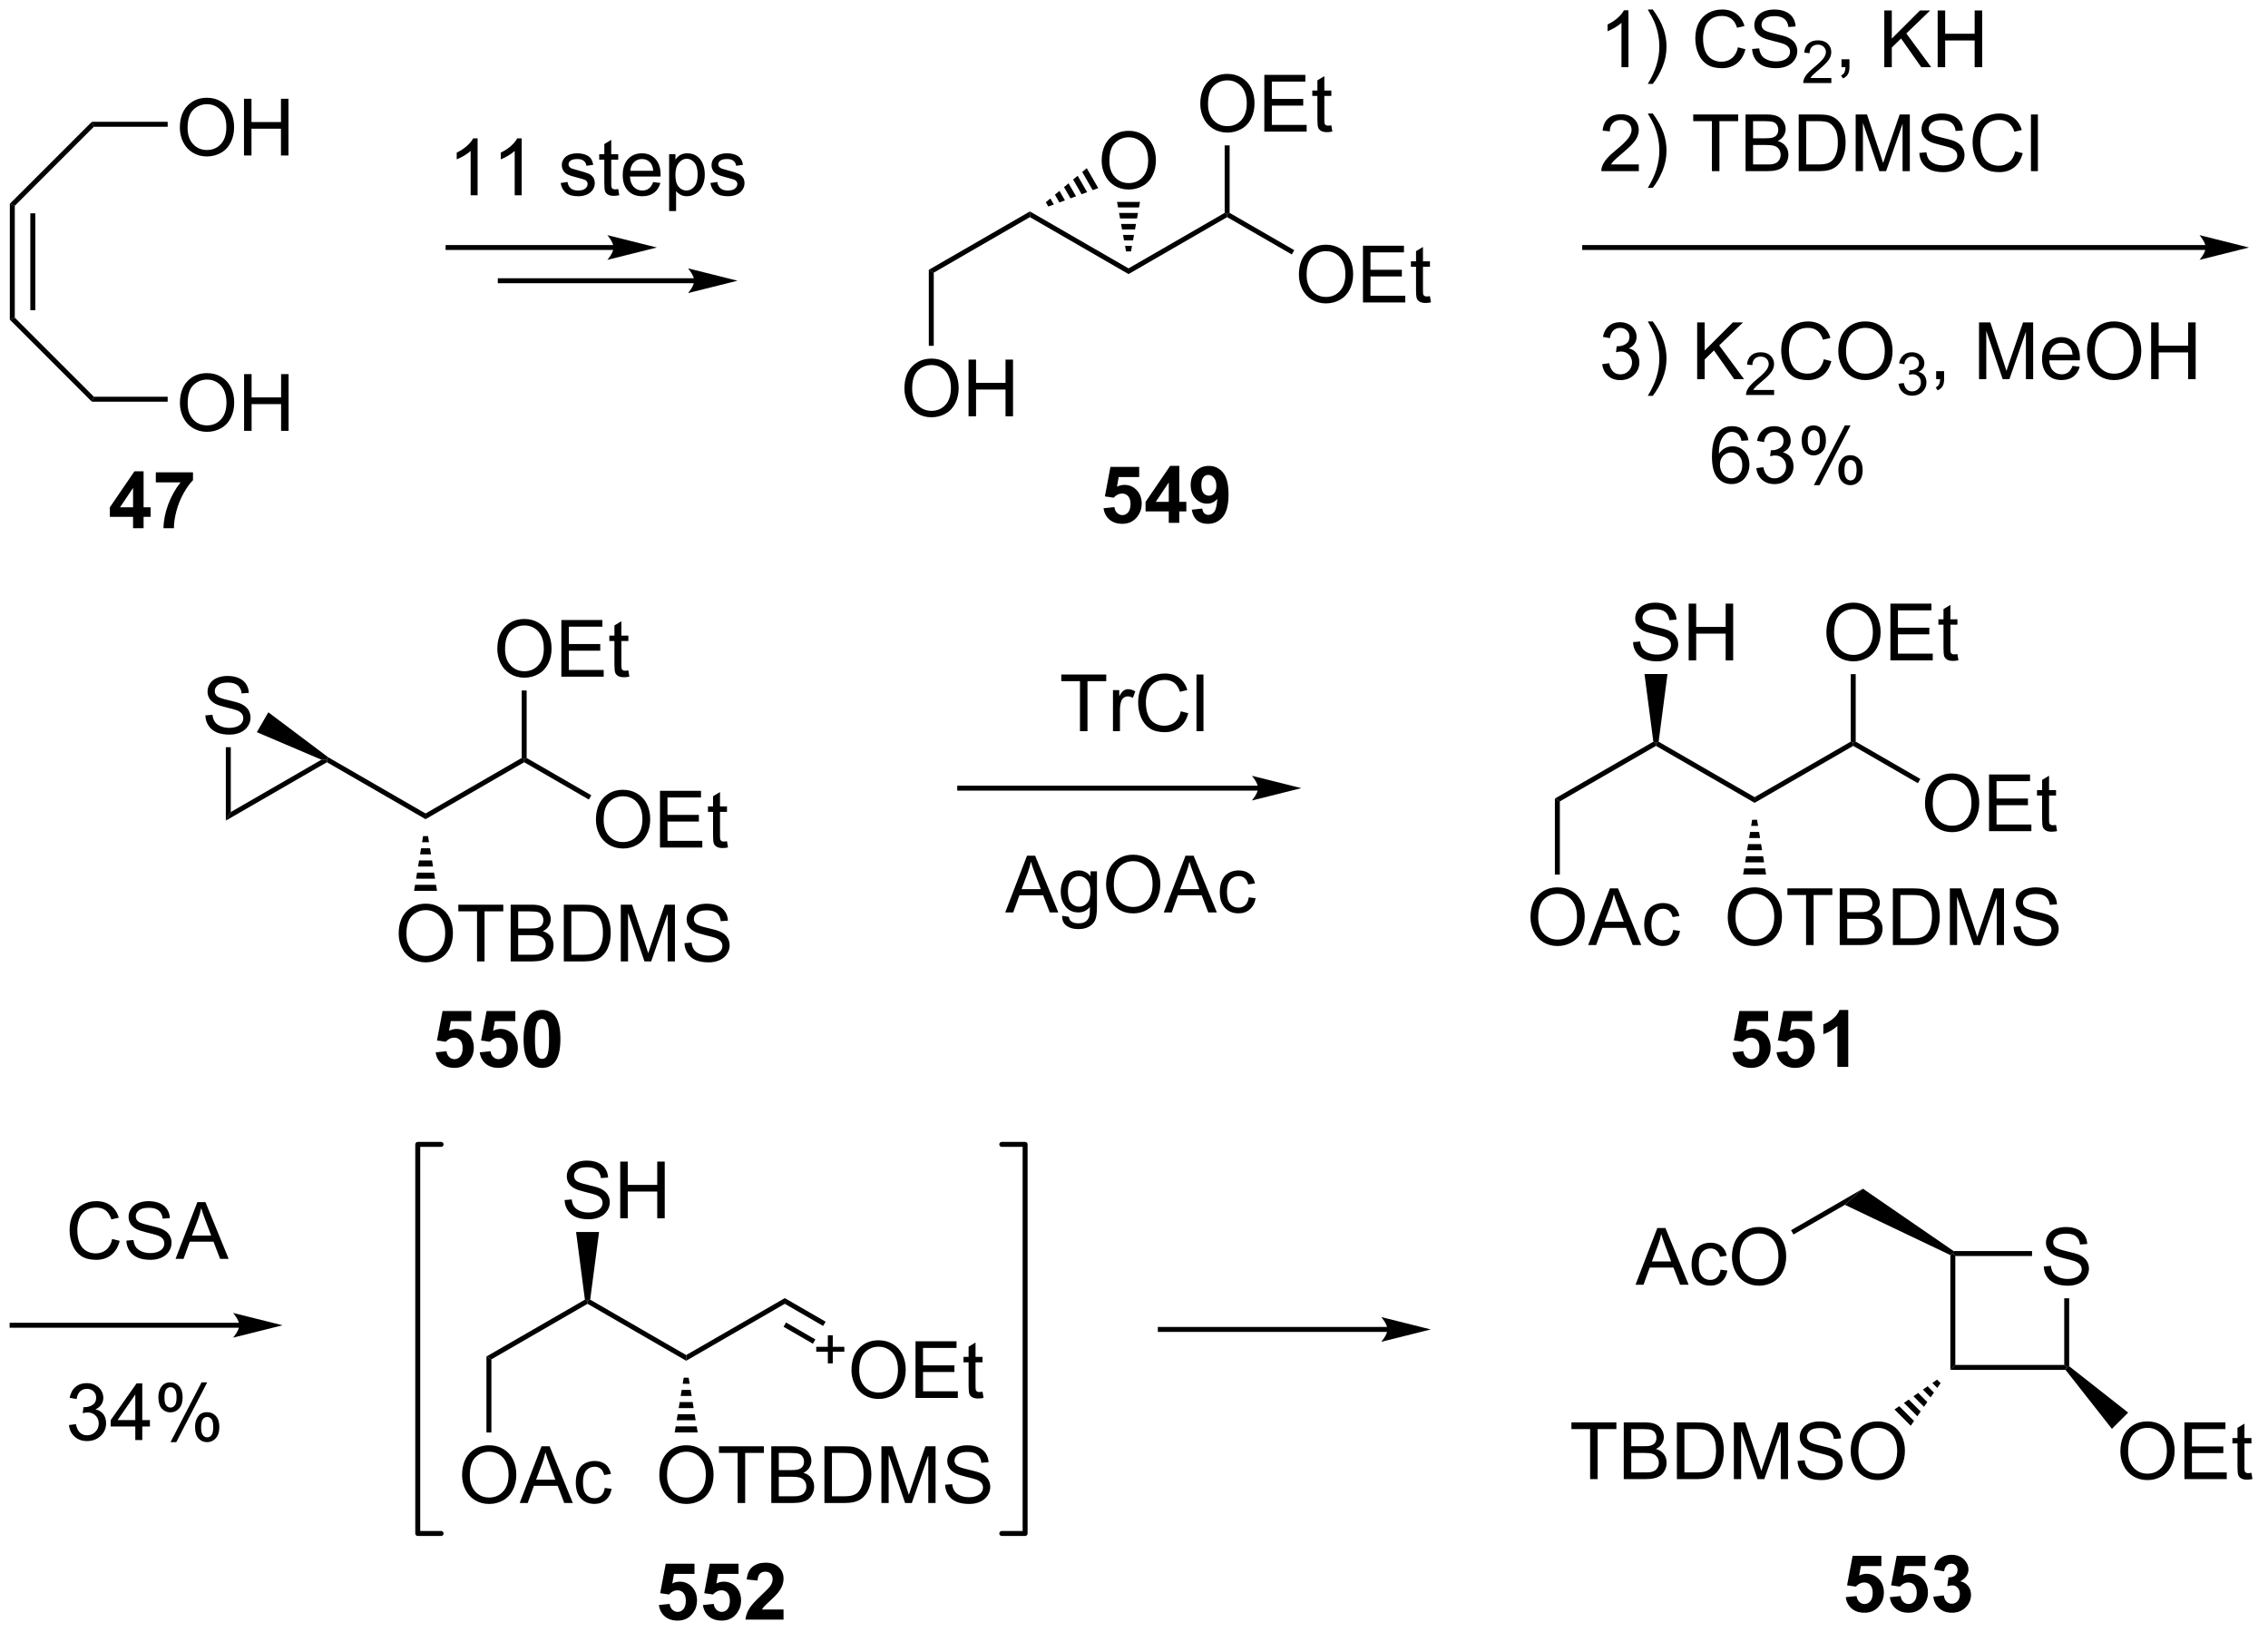 <?xml version="1.0" encoding="UTF-8"?>
<!DOCTYPE svg PUBLIC '-//W3C//DTD SVG 1.0//EN'
          'http://www.w3.org/TR/2001/REC-SVG-20010904/DTD/svg10.dtd'>
<svg stroke-dasharray="none" shape-rendering="auto" xmlns="http://www.w3.org/2000/svg" font-family="'Dialog'" text-rendering="auto" width="314" fill-opacity="1" color-interpolation="auto" color-rendering="auto" preserveAspectRatio="xMidYMid meet" font-size="12px" viewBox="0 0 314 226" fill="black" xmlns:xlink="http://www.w3.org/1999/xlink" stroke="black" image-rendering="auto" stroke-miterlimit="10" stroke-linecap="square" stroke-linejoin="miter" font-style="normal" stroke-width="1" height="226" stroke-dashoffset="0" font-weight="normal" stroke-opacity="1"
><!--Generated by the Batik Graphics2D SVG Generator--><defs id="genericDefs"
  /><g
  ><defs id="defs1"
    ><clipPath clipPathUnits="userSpaceOnUse" id="clipPath1"
      ><path d="M0.625 2.059 L235.588 2.059 L235.588 171.411 L0.625 171.411 L0.625 2.059 Z"
      /></clipPath
      ><clipPath clipPathUnits="userSpaceOnUse" id="clipPath2"
      ><path d="M-1.222 34.934 L-1.222 199.576 L227.208 199.576 L227.208 34.934 Z"
      /></clipPath
    ></defs
    ><g transform="scale(1.333,1.333) translate(-0.625,-2.059) matrix(1.029,0,0,1.029,1.882,-33.873)"
    ><path d="M16.94 75.62 Q16.94 74.193 17.706 73.388 Q18.471 72.581 19.682 72.581 Q20.474 72.581 21.11 72.961 Q21.747 73.339 22.081 74.016 Q22.417 74.693 22.417 75.552 Q22.417 76.425 22.065 77.112 Q21.714 77.8 21.068 78.154 Q20.425 78.508 19.677 78.508 Q18.87 78.508 18.232 78.117 Q17.596 77.724 17.268 77.05 Q16.94 76.373 16.94 75.62 ZM17.721 75.63 Q17.721 76.667 18.276 77.263 Q18.834 77.857 19.675 77.857 Q20.529 77.857 21.081 77.255 Q21.636 76.654 21.636 75.55 Q21.636 74.849 21.399 74.328 Q21.162 73.808 20.706 73.521 Q20.253 73.232 19.685 73.232 Q18.88 73.232 18.3 73.787 Q17.721 74.339 17.721 75.63 ZM23.416 78.409 L23.416 72.683 L24.173 72.683 L24.173 75.034 L27.15 75.034 L27.15 72.683 L27.908 72.683 L27.908 78.409 L27.15 78.409 L27.15 75.709 L24.173 75.709 L24.173 78.409 L23.416 78.409 Z" stroke="none" clip-path="url(#clipPath2)"
    /></g
    ><g transform="matrix(1.371,0,0,1.371,1.676,-47.91)"
    ><path d="M16.94 47.856 Q16.94 46.429 17.706 45.625 Q18.471 44.818 19.682 44.818 Q20.474 44.818 21.11 45.198 Q21.747 45.575 22.081 46.252 Q22.417 46.929 22.417 47.789 Q22.417 48.661 22.065 49.349 Q21.714 50.036 21.068 50.39 Q20.425 50.745 19.677 50.745 Q18.87 50.745 18.232 50.354 Q17.596 49.961 17.268 49.286 Q16.94 48.609 16.94 47.856 ZM17.721 47.867 Q17.721 48.903 18.276 49.5 Q18.834 50.093 19.675 50.093 Q20.529 50.093 21.081 49.492 Q21.636 48.89 21.636 47.786 Q21.636 47.086 21.399 46.565 Q21.162 46.044 20.706 45.758 Q20.253 45.468 19.685 45.468 Q18.88 45.468 18.3 46.023 Q17.721 46.575 17.721 47.867 ZM23.416 50.646 L23.416 44.919 L24.173 44.919 L24.173 47.271 L27.15 47.271 L27.15 44.919 L27.908 44.919 L27.908 50.646 L27.15 50.646 L27.15 47.945 L24.173 47.945 L24.173 50.646 L23.416 50.646 Z" stroke="none" clip-path="url(#clipPath2)"
    /></g
    ><g transform="matrix(1.371,0,0,1.371,1.676,-47.91)"
    ><path d="M-0.23 55.524 L0.271 55.731 L0.271 67.024 L-0.23 67.231 ZM1.841 56.485 L1.841 66.27 L2.341 66.27 L2.341 56.485 Z" stroke="none" clip-path="url(#clipPath2)"
    /></g
    ><g transform="matrix(1.371,0,0,1.371,1.676,-47.91)"
    ><path d="M-0.23 67.231 L0.271 67.024 L8.256 75.009 L8.049 75.509 Z" stroke="none" clip-path="url(#clipPath2)"
    /></g
    ><g transform="matrix(1.371,0,0,1.371,1.676,-47.91)"
    ><path d="M8.049 75.509 L8.256 75.009 L15.71 75.009 L15.71 75.509 Z" stroke="none" clip-path="url(#clipPath2)"
    /></g
    ><g transform="matrix(1.371,0,0,1.371,1.676,-47.91)"
    ><path d="M15.71 47.246 L15.71 47.746 L8.256 47.746 L8.049 47.246 Z" stroke="none" clip-path="url(#clipPath2)"
    /></g
    ><g transform="matrix(1.371,0,0,1.371,1.676,-47.91)"
    ><path d="M8.049 47.246 L8.256 47.746 L0.271 55.731 L-0.23 55.524 Z" stroke="none" clip-path="url(#clipPath2)"
    /></g
    ><g transform="matrix(1.371,0,0,1.371,1.676,-47.91)"
    ><path d="M47.007 54.669 L46.304 54.669 L46.304 50.187 Q46.049 50.429 45.637 50.672 Q45.226 50.914 44.898 51.036 L44.898 50.356 Q45.486 50.078 45.926 49.685 Q46.369 49.289 46.554 48.919 L47.007 48.919 L47.007 54.669 ZM51.456 54.669 L50.753 54.669 L50.753 50.187 Q50.498 50.429 50.087 50.672 Q49.675 50.914 49.347 51.036 L49.347 50.356 Q49.935 50.078 50.376 49.685 Q50.818 49.289 51.003 48.919 L51.456 48.919 L51.456 54.669 ZM55.394 53.429 L56.089 53.32 Q56.146 53.739 56.415 53.963 Q56.683 54.185 57.162 54.185 Q57.646 54.185 57.881 53.987 Q58.115 53.789 58.115 53.523 Q58.115 53.286 57.909 53.148 Q57.764 53.054 57.191 52.911 Q56.417 52.716 56.118 52.573 Q55.818 52.429 55.665 52.179 Q55.511 51.927 55.511 51.622 Q55.511 51.343 55.636 51.109 Q55.764 50.872 55.982 50.716 Q56.146 50.593 56.43 50.51 Q56.714 50.427 57.037 50.427 Q57.527 50.427 57.894 50.567 Q58.264 50.708 58.438 50.948 Q58.615 51.187 58.683 51.591 L57.995 51.685 Q57.949 51.364 57.722 51.185 Q57.498 51.005 57.089 51.005 Q56.605 51.005 56.396 51.166 Q56.191 51.325 56.191 51.539 Q56.191 51.677 56.277 51.786 Q56.362 51.898 56.545 51.974 Q56.652 52.013 57.167 52.153 Q57.912 52.351 58.206 52.479 Q58.503 52.606 58.67 52.849 Q58.839 53.091 58.839 53.45 Q58.839 53.802 58.633 54.112 Q58.428 54.422 58.04 54.593 Q57.654 54.763 57.167 54.763 Q56.357 54.763 55.933 54.427 Q55.511 54.091 55.394 53.429 ZM61.209 54.039 L61.31 54.661 Q61.014 54.724 60.779 54.724 Q60.396 54.724 60.185 54.604 Q59.974 54.481 59.889 54.284 Q59.803 54.086 59.803 53.453 L59.803 51.067 L59.287 51.067 L59.287 50.521 L59.803 50.521 L59.803 49.492 L60.503 49.07 L60.503 50.521 L61.209 50.521 L61.209 51.067 L60.503 51.067 L60.503 53.492 Q60.503 53.794 60.54 53.88 Q60.576 53.966 60.659 54.018 Q60.745 54.067 60.902 54.067 Q61.019 54.067 61.209 54.039 ZM64.736 53.333 L65.463 53.422 Q65.291 54.06 64.825 54.411 Q64.361 54.763 63.64 54.763 Q62.728 54.763 62.195 54.203 Q61.663 53.64 61.663 52.63 Q61.663 51.583 62.202 51.005 Q62.741 50.427 63.601 50.427 Q64.431 50.427 64.958 50.995 Q65.486 51.56 65.486 52.586 Q65.486 52.648 65.484 52.773 L62.39 52.773 Q62.429 53.458 62.775 53.823 Q63.124 54.185 63.642 54.185 Q64.031 54.185 64.304 53.981 Q64.577 53.778 64.736 53.333 ZM62.429 52.195 L64.744 52.195 Q64.697 51.672 64.478 51.411 Q64.142 51.005 63.609 51.005 Q63.124 51.005 62.794 51.331 Q62.463 51.653 62.429 52.195 ZM66.347 56.26 L66.347 50.521 L66.987 50.521 L66.987 51.06 Q67.214 50.742 67.498 50.586 Q67.784 50.427 68.191 50.427 Q68.722 50.427 69.128 50.7 Q69.534 50.974 69.74 51.471 Q69.948 51.968 69.948 52.562 Q69.948 53.2 69.719 53.711 Q69.49 54.218 69.055 54.492 Q68.62 54.763 68.139 54.763 Q67.787 54.763 67.508 54.614 Q67.23 54.466 67.05 54.239 L67.05 56.26 L66.347 56.26 ZM66.982 52.617 Q66.982 53.419 67.305 53.802 Q67.631 54.185 68.092 54.185 Q68.561 54.185 68.894 53.789 Q69.23 53.39 69.23 52.56 Q69.23 51.765 68.902 51.372 Q68.576 50.976 68.123 50.976 Q67.675 50.976 67.329 51.398 Q66.982 51.817 66.982 52.617 ZM70.515 53.429 L71.21 53.32 Q71.267 53.739 71.536 53.963 Q71.804 54.185 72.283 54.185 Q72.767 54.185 73.002 53.987 Q73.236 53.789 73.236 53.523 Q73.236 53.286 73.031 53.148 Q72.885 53.054 72.312 52.911 Q71.538 52.716 71.239 52.573 Q70.939 52.429 70.786 52.179 Q70.632 51.927 70.632 51.622 Q70.632 51.343 70.757 51.109 Q70.885 50.872 71.103 50.716 Q71.267 50.593 71.551 50.51 Q71.835 50.427 72.158 50.427 Q72.648 50.427 73.015 50.567 Q73.385 50.708 73.559 50.948 Q73.736 51.187 73.804 51.591 L73.116 51.685 Q73.07 51.364 72.843 51.185 Q72.619 51.005 72.21 51.005 Q71.726 51.005 71.517 51.166 Q71.312 51.325 71.312 51.539 Q71.312 51.677 71.398 51.786 Q71.484 51.898 71.666 51.974 Q71.773 52.013 72.288 52.153 Q73.033 52.351 73.327 52.479 Q73.624 52.606 73.791 52.849 Q73.96 53.091 73.96 53.45 Q73.96 53.802 73.754 54.112 Q73.549 54.422 73.161 54.593 Q72.775 54.763 72.288 54.763 Q71.478 54.763 71.054 54.427 Q70.632 54.091 70.515 53.429 Z" stroke="none" clip-path="url(#clipPath2)"
    /></g
    ><g transform="matrix(1.371,0,0,1.371,1.676,-47.91)"
    ><path d="M60.734 59.69 L44.025 59.69 L43.775 59.69 L43.775 60.19 L44.025 60.19 L60.734 60.19 L60.984 60.19 L60.984 59.69 L60.734 59.69 ZM65.109 59.94 L60.109 58.69 C60.109 58.69 60.734 59.393 60.734 59.94 C60.734 60.487 60.109 61.19 60.109 61.19 Z" stroke="none" clip-path="url(#clipPath2)"
    /></g
    ><g transform="matrix(1.371,0,0,1.371,1.676,-47.91)"
    ><path d="M68.879 63.044 L49.296 63.044 L49.046 63.044 L49.046 63.544 L49.296 63.544 L68.879 63.544 L69.129 63.544 L69.129 63.044 L68.879 63.044 ZM73.254 63.294 L68.254 62.044 C68.254 62.044 68.879 62.747 68.879 63.294 C68.879 63.841 68.254 64.544 68.254 64.544 Z" stroke="none" clip-path="url(#clipPath2)"
    /></g
    ><g transform="matrix(1.371,0,0,1.371,1.676,-47.91)"
    ><path d="M93.071 62.48 L92.571 62.191 L102.78 56.297 L102.78 56.874 Z" stroke="none" clip-path="url(#clipPath2)"
    /></g
    ><g transform="matrix(1.371,0,0,1.371,1.676,-47.91)"
    ><path d="M102.78 56.874 L102.78 56.297 L112.74 62.047 L112.74 62.624 Z" stroke="none" clip-path="url(#clipPath2)"
    /></g
    ><g transform="matrix(1.371,0,0,1.371,1.676,-47.91)"
    ><path d="M112.74 62.624 L112.74 62.047 L122.449 56.441 L122.699 56.586 L122.699 56.874 Z" stroke="none" clip-path="url(#clipPath2)"
    /></g
    ><g transform="matrix(1.371,0,0,1.371,1.676,-47.91)"
    ><path d="M129.946 62.697 Q129.946 61.27 130.712 60.465 Q131.477 59.658 132.688 59.658 Q133.48 59.658 134.115 60.038 Q134.754 60.415 135.087 61.093 Q135.423 61.77 135.423 62.629 Q135.423 63.501 135.071 64.189 Q134.72 64.876 134.074 65.231 Q133.431 65.585 132.683 65.585 Q131.876 65.585 131.238 65.194 Q130.602 64.801 130.274 64.126 Q129.946 63.449 129.946 62.697 ZM130.727 62.707 Q130.727 63.743 131.282 64.34 Q131.839 64.934 132.681 64.934 Q133.535 64.934 134.087 64.332 Q134.642 63.73 134.642 62.626 Q134.642 61.926 134.405 61.405 Q134.168 60.884 133.712 60.598 Q133.259 60.309 132.691 60.309 Q131.886 60.309 131.306 60.863 Q130.727 61.415 130.727 62.707 ZM136.414 65.486 L136.414 59.759 L140.554 59.759 L140.554 60.434 L137.172 60.434 L137.172 62.189 L140.341 62.189 L140.341 62.861 L137.172 62.861 L137.172 64.809 L140.687 64.809 L140.687 65.486 L136.414 65.486 ZM143.179 64.856 L143.281 65.478 Q142.984 65.54 142.75 65.54 Q142.367 65.54 142.156 65.421 Q141.945 65.298 141.859 65.1 Q141.773 64.902 141.773 64.27 L141.773 61.884 L141.257 61.884 L141.257 61.337 L141.773 61.337 L141.773 60.309 L142.474 59.887 L142.474 61.337 L143.179 61.337 L143.179 61.884 L142.474 61.884 L142.474 64.309 Q142.474 64.611 142.51 64.697 Q142.547 64.783 142.63 64.835 Q142.716 64.884 142.872 64.884 Q142.989 64.884 143.179 64.856 Z" stroke="none" clip-path="url(#clipPath2)"
    /></g
    ><g transform="matrix(1.371,0,0,1.371,1.676,-47.91)"
    ><path d="M122.699 56.874 L122.699 56.586 L122.949 56.441 L129.477 60.21 L129.227 60.643 Z" stroke="none" clip-path="url(#clipPath2)"
    /></g
    ><g transform="matrix(1.371,0,0,1.371,1.676,-47.91)"
    ><path d="M119.987 45.447 Q119.987 44.02 120.752 43.215 Q121.518 42.408 122.729 42.408 Q123.521 42.408 124.156 42.788 Q124.794 43.165 125.127 43.843 Q125.463 44.52 125.463 45.379 Q125.463 46.251 125.112 46.939 Q124.76 47.626 124.115 47.98 Q123.471 48.335 122.724 48.335 Q121.917 48.335 121.279 47.944 Q120.643 47.551 120.315 46.876 Q119.987 46.199 119.987 45.447 ZM120.768 45.457 Q120.768 46.493 121.323 47.09 Q121.88 47.684 122.721 47.684 Q123.576 47.684 124.127 47.082 Q124.682 46.48 124.682 45.376 Q124.682 44.676 124.445 44.155 Q124.208 43.634 123.752 43.348 Q123.299 43.059 122.732 43.059 Q121.927 43.059 121.346 43.613 Q120.768 44.165 120.768 45.457 ZM126.454 48.236 L126.454 42.509 L130.595 42.509 L130.595 43.184 L127.212 43.184 L127.212 44.939 L130.381 44.939 L130.381 45.611 L127.212 45.611 L127.212 47.559 L130.728 47.559 L130.728 48.236 L126.454 48.236 ZM133.22 47.605 L133.322 48.228 Q133.025 48.29 132.79 48.29 Q132.407 48.29 132.197 48.171 Q131.986 48.048 131.9 47.85 Q131.814 47.652 131.814 47.02 L131.814 44.634 L131.298 44.634 L131.298 44.087 L131.814 44.087 L131.814 43.059 L132.514 42.637 L132.514 44.087 L133.22 44.087 L133.22 44.634 L132.514 44.634 L132.514 47.059 Q132.514 47.361 132.551 47.447 Q132.587 47.533 132.671 47.585 Q132.756 47.634 132.913 47.634 Q133.03 47.634 133.22 47.605 Z" stroke="none" clip-path="url(#clipPath2)"
    /></g
    ><g transform="matrix(1.371,0,0,1.371,1.676,-47.91)"
    ><path d="M122.949 56.441 L122.699 56.586 L122.449 56.441 L122.449 49.626 L122.949 49.626 Z" stroke="none" clip-path="url(#clipPath2)"
    /></g
    ><g transform="matrix(1.371,0,0,1.371,1.676,-47.91)"
    ><path d="M110.028 51.197 Q110.028 49.77 110.793 48.965 Q111.559 48.158 112.77 48.158 Q113.561 48.158 114.197 48.538 Q114.835 48.915 115.168 49.593 Q115.504 50.27 115.504 51.129 Q115.504 52.001 115.153 52.689 Q114.801 53.376 114.155 53.73 Q113.512 54.085 112.765 54.085 Q111.957 54.085 111.319 53.694 Q110.684 53.301 110.356 52.626 Q110.028 51.949 110.028 51.197 ZM110.809 51.207 Q110.809 52.243 111.364 52.84 Q111.921 53.434 112.762 53.434 Q113.616 53.434 114.168 52.832 Q114.723 52.23 114.723 51.126 Q114.723 50.426 114.486 49.905 Q114.249 49.384 113.793 49.098 Q113.34 48.809 112.772 48.809 Q111.968 48.809 111.387 49.363 Q110.809 49.915 110.809 51.207 Z" stroke="none" clip-path="url(#clipPath2)"
    /></g
    ><g transform="matrix(1.371,0,0,1.371,1.676,-47.91)"
    ><path d="M112.49 60.336 L112.388 59.78 L113.091 59.78 L112.99 60.336 ZM112.287 59.225 L112.186 58.669 L113.293 58.669 L113.192 59.225 ZM112.085 58.114 L111.984 57.559 L113.495 57.559 L113.394 58.114 ZM111.883 57.003 L111.782 56.448 L113.697 56.448 L113.596 57.003 ZM111.681 55.892 L111.58 55.337 L113.9 55.337 L113.799 55.892 Z" stroke="none" clip-path="url(#clipPath2)"
    /></g
    ><g transform="matrix(1.371,0,0,1.371,1.676,-47.91)"
    ><path d="M109.682 53.941 L109.121 54.147 L108.062 52.313 L108.522 51.931 ZM108.561 54.354 L108 54.561 L107.144 53.077 L107.603 52.695 ZM107.44 54.768 L106.879 54.975 L106.225 53.841 L106.684 53.459 ZM106.319 55.182 L105.758 55.389 L105.306 54.605 L105.766 54.223 ZM105.198 55.595 L104.637 55.802 L104.387 55.369 L104.847 54.987 Z" stroke="none" clip-path="url(#clipPath2)"
    /></g
    ><g transform="matrix(1.371,0,0,1.371,1.676,-47.91)"
    ><path d="M90.109 74.197 Q90.109 72.77 90.875 71.965 Q91.64 71.158 92.851 71.158 Q93.643 71.158 94.278 71.538 Q94.916 71.915 95.25 72.593 Q95.586 73.27 95.586 74.129 Q95.586 75.001 95.234 75.689 Q94.882 76.376 94.237 76.731 Q93.593 77.085 92.846 77.085 Q92.039 77.085 91.401 76.694 Q90.765 76.301 90.437 75.626 Q90.109 74.949 90.109 74.197 ZM90.89 74.207 Q90.89 75.243 91.445 75.84 Q92.002 76.434 92.843 76.434 Q93.698 76.434 94.25 75.832 Q94.804 75.231 94.804 74.126 Q94.804 73.426 94.567 72.905 Q94.33 72.384 93.875 72.098 Q93.421 71.809 92.854 71.809 Q92.049 71.809 91.468 72.363 Q90.89 72.915 90.89 74.207 ZM96.584 76.986 L96.584 71.259 L97.342 71.259 L97.342 73.611 L100.319 73.611 L100.319 71.259 L101.076 71.259 L101.076 76.986 L100.319 76.986 L100.319 74.285 L97.342 74.285 L97.342 76.986 L96.584 76.986 Z" stroke="none" clip-path="url(#clipPath2)"
    /></g
    ><g transform="matrix(1.371,0,0,1.371,1.676,-47.91)"
    ><path d="M92.571 62.191 L93.071 62.48 L93.071 69.865 L92.571 69.865 Z" stroke="none" clip-path="url(#clipPath2)"
    /></g
    ><g transform="matrix(1.371,0,0,1.371,1.676,-47.91)"
    ><path d="M163.223 41.731 L162.52 41.731 L162.52 37.25 Q162.265 37.492 161.853 37.734 Q161.442 37.976 161.114 38.099 L161.114 37.419 Q161.702 37.14 162.142 36.747 Q162.585 36.351 162.77 35.981 L163.223 35.981 L163.223 41.731 ZM165.68 43.416 L165.175 43.416 Q166.344 41.539 166.344 39.661 Q166.344 38.927 166.175 38.203 Q166.042 37.617 165.805 37.078 Q165.652 36.726 165.175 35.906 L165.68 35.906 Q166.415 36.888 166.766 37.875 Q167.066 38.726 167.066 39.656 Q167.066 40.711 166.662 41.698 Q166.258 42.682 165.68 43.416 ZM174.28 39.724 L175.038 39.914 Q174.801 40.849 174.181 41.341 Q173.562 41.831 172.668 41.831 Q171.741 41.831 171.161 41.453 Q170.583 41.075 170.278 40.362 Q169.976 39.646 169.976 38.825 Q169.976 37.929 170.317 37.265 Q170.661 36.599 171.291 36.252 Q171.921 35.906 172.679 35.906 Q173.538 35.906 174.124 36.343 Q174.71 36.781 174.942 37.575 L174.195 37.75 Q173.997 37.125 173.616 36.841 Q173.239 36.554 172.663 36.554 Q172.004 36.554 171.559 36.872 Q171.116 37.187 170.937 37.721 Q170.757 38.255 170.757 38.82 Q170.757 39.552 170.971 40.096 Q171.184 40.64 171.632 40.911 Q172.083 41.179 172.606 41.179 Q173.241 41.179 173.681 40.812 Q174.124 40.445 174.28 39.724 ZM175.714 39.89 L176.43 39.828 Q176.48 40.258 176.665 40.534 Q176.852 40.81 177.243 40.979 Q177.633 41.148 178.12 41.148 Q178.555 41.148 178.886 41.021 Q179.219 40.89 179.381 40.666 Q179.542 40.442 179.542 40.177 Q179.542 39.906 179.386 39.706 Q179.23 39.505 178.87 39.367 Q178.641 39.278 177.852 39.088 Q177.063 38.898 176.745 38.731 Q176.336 38.515 176.133 38.198 Q175.933 37.88 175.933 37.484 Q175.933 37.052 176.178 36.674 Q176.425 36.297 176.896 36.101 Q177.37 35.906 177.948 35.906 Q178.586 35.906 179.071 36.112 Q179.558 36.317 179.818 36.716 Q180.081 37.114 180.102 37.617 L179.375 37.672 Q179.316 37.13 178.977 36.854 Q178.641 36.575 177.98 36.575 Q177.292 36.575 176.977 36.828 Q176.665 37.078 176.665 37.435 Q176.665 37.742 176.886 37.942 Q177.105 38.14 178.029 38.351 Q178.954 38.56 179.297 38.716 Q179.797 38.945 180.034 39.299 Q180.274 39.653 180.274 40.114 Q180.274 40.57 180.011 40.976 Q179.75 41.38 179.258 41.606 Q178.769 41.831 178.157 41.831 Q177.378 41.831 176.852 41.604 Q176.329 41.375 176.029 40.922 Q175.73 40.466 175.714 39.89 Z" stroke="none" clip-path="url(#clipPath2)"
    /></g
    ><g transform="matrix(1.371,0,0,1.371,1.676,-47.91)"
    ><path d="M183.712 42.824 L183.712 43.331 L180.872 43.331 Q180.866 43.14 180.935 42.964 Q181.042 42.675 181.28 42.394 Q181.521 42.113 181.972 41.744 Q182.671 41.169 182.917 40.834 Q183.163 40.498 183.163 40.199 Q183.163 39.886 182.939 39.671 Q182.716 39.455 182.355 39.455 Q181.974 39.455 181.745 39.683 Q181.517 39.912 181.515 40.316 L180.972 40.261 Q181.029 39.654 181.392 39.337 Q181.755 39.019 182.366 39.019 Q182.986 39.019 183.345 39.363 Q183.706 39.705 183.706 40.21 Q183.706 40.468 183.601 40.718 Q183.495 40.966 183.249 41.242 Q183.005 41.517 182.437 41.998 Q181.962 42.396 181.827 42.538 Q181.693 42.681 181.605 42.824 L183.712 42.824 Z" stroke="none" clip-path="url(#clipPath2)"
    /></g
    ><g transform="matrix(1.371,0,0,1.371,1.676,-47.91)"
    ><path d="M184.738 41.731 L184.738 40.929 L185.541 40.929 L185.541 41.731 Q185.541 42.174 185.384 42.445 Q185.228 42.716 184.887 42.864 L184.692 42.565 Q184.916 42.466 185.02 42.276 Q185.126 42.088 185.137 41.731 L184.738 41.731 ZM189.059 41.731 L189.059 36.005 L189.817 36.005 L189.817 38.843 L192.66 36.005 L193.689 36.005 L191.285 38.325 L193.793 41.731 L192.793 41.731 L190.754 38.833 L189.817 39.747 L189.817 41.731 L189.059 41.731 ZM194.449 41.731 L194.449 36.005 L195.207 36.005 L195.207 38.356 L198.184 38.356 L198.184 36.005 L198.942 36.005 L198.942 41.731 L198.184 41.731 L198.184 39.031 L195.207 39.031 L195.207 41.731 L194.449 41.731 Z" stroke="none" clip-path="url(#clipPath2)"
    /></g
    ><g transform="matrix(1.371,0,0,1.371,1.676,-47.91)"
    ><path d="M164.27 51.554 L164.27 52.231 L160.484 52.231 Q160.476 51.976 160.567 51.742 Q160.71 51.356 161.028 50.981 Q161.348 50.606 161.95 50.114 Q162.882 49.349 163.21 48.901 Q163.538 48.453 163.538 48.054 Q163.538 47.638 163.239 47.351 Q162.942 47.062 162.46 47.062 Q161.952 47.062 161.648 47.367 Q161.343 47.672 161.34 48.211 L160.616 48.138 Q160.692 47.328 161.176 46.906 Q161.661 46.481 162.476 46.481 Q163.301 46.481 163.78 46.94 Q164.262 47.396 164.262 48.07 Q164.262 48.414 164.122 48.747 Q163.981 49.078 163.653 49.445 Q163.327 49.812 162.57 50.453 Q161.937 50.984 161.757 51.174 Q161.577 51.364 161.46 51.554 L164.27 51.554 ZM165.68 53.916 L165.175 53.916 Q166.344 52.039 166.344 50.161 Q166.344 49.427 166.175 48.703 Q166.042 48.117 165.805 47.578 Q165.652 47.226 165.175 46.406 L165.68 46.406 Q166.415 47.388 166.766 48.375 Q167.066 49.226 167.066 50.156 Q167.066 51.211 166.662 52.198 Q166.258 53.182 165.68 53.916 ZM171.653 52.231 L171.653 47.179 L169.765 47.179 L169.765 46.505 L174.304 46.505 L174.304 47.179 L172.411 47.179 L172.411 52.231 L171.653 52.231 ZM175.05 52.231 L175.05 46.505 L177.198 46.505 Q177.855 46.505 178.25 46.679 Q178.649 46.851 178.873 47.213 Q179.097 47.575 179.097 47.968 Q179.097 48.336 178.896 48.661 Q178.698 48.984 178.297 49.185 Q178.816 49.336 179.094 49.703 Q179.375 50.07 179.375 50.57 Q179.375 50.974 179.204 51.32 Q179.034 51.664 178.784 51.851 Q178.534 52.039 178.157 52.135 Q177.782 52.231 177.235 52.231 L175.05 52.231 ZM175.808 48.911 L177.047 48.911 Q177.55 48.911 177.769 48.843 Q178.058 48.758 178.204 48.56 Q178.352 48.359 178.352 48.06 Q178.352 47.773 178.214 47.557 Q178.079 47.341 177.823 47.26 Q177.571 47.179 176.954 47.179 L175.808 47.179 L175.808 48.911 ZM175.808 51.554 L177.235 51.554 Q177.602 51.554 177.75 51.528 Q178.011 51.481 178.185 51.372 Q178.363 51.263 178.475 51.054 Q178.589 50.843 178.589 50.57 Q178.589 50.25 178.425 50.015 Q178.261 49.778 177.969 49.682 Q177.68 49.586 177.133 49.586 L175.808 49.586 L175.808 51.554 ZM180.417 52.231 L180.417 46.505 L182.391 46.505 Q183.058 46.505 183.409 46.586 Q183.902 46.7 184.25 46.997 Q184.704 47.38 184.928 47.976 Q185.152 48.57 185.152 49.336 Q185.152 49.989 184.998 50.495 Q184.847 50.997 184.607 51.328 Q184.37 51.656 184.086 51.846 Q183.805 52.036 183.404 52.135 Q183.003 52.231 182.485 52.231 L180.417 52.231 ZM181.175 51.554 L182.399 51.554 Q182.964 51.554 183.287 51.45 Q183.61 51.343 183.8 51.153 Q184.071 50.883 184.219 50.429 Q184.37 49.974 184.37 49.325 Q184.37 48.427 184.076 47.945 Q183.782 47.461 183.36 47.297 Q183.055 47.179 182.378 47.179 L181.175 47.179 L181.175 51.554 ZM186.171 52.231 L186.171 46.505 L187.312 46.505 L188.668 50.56 Q188.856 51.125 188.942 51.406 Q189.038 51.093 189.247 50.489 L190.616 46.505 L191.637 46.505 L191.637 52.231 L190.905 52.231 L190.905 47.437 L189.241 52.231 L188.559 52.231 L186.903 47.356 L186.903 52.231 L186.171 52.231 ZM192.601 50.39 L193.317 50.328 Q193.366 50.758 193.551 51.034 Q193.739 51.31 194.129 51.479 Q194.52 51.648 195.007 51.648 Q195.442 51.648 195.773 51.521 Q196.106 51.39 196.267 51.166 Q196.429 50.942 196.429 50.677 Q196.429 50.406 196.273 50.206 Q196.116 50.005 195.757 49.867 Q195.528 49.778 194.739 49.588 Q193.95 49.398 193.632 49.231 Q193.223 49.015 193.02 48.698 Q192.82 48.38 192.82 47.984 Q192.82 47.552 193.064 47.174 Q193.312 46.797 193.783 46.601 Q194.257 46.406 194.835 46.406 Q195.473 46.406 195.958 46.612 Q196.445 46.817 196.705 47.216 Q196.968 47.614 196.989 48.117 L196.262 48.172 Q196.202 47.63 195.864 47.354 Q195.528 47.075 194.866 47.075 Q194.179 47.075 193.864 47.328 Q193.551 47.578 193.551 47.935 Q193.551 48.242 193.773 48.442 Q193.991 48.64 194.916 48.851 Q195.84 49.06 196.184 49.216 Q196.684 49.445 196.921 49.799 Q197.161 50.153 197.161 50.614 Q197.161 51.07 196.898 51.476 Q196.637 51.88 196.145 52.106 Q195.655 52.331 195.043 52.331 Q194.265 52.331 193.739 52.104 Q193.215 51.875 192.916 51.422 Q192.616 50.966 192.601 50.39 ZM202.28 50.224 L203.038 50.414 Q202.801 51.349 202.181 51.841 Q201.562 52.331 200.668 52.331 Q199.741 52.331 199.161 51.953 Q198.583 51.575 198.278 50.862 Q197.976 50.146 197.976 49.325 Q197.976 48.429 198.317 47.765 Q198.661 47.099 199.291 46.752 Q199.921 46.406 200.679 46.406 Q201.538 46.406 202.124 46.843 Q202.71 47.281 202.942 48.075 L202.195 48.25 Q201.997 47.625 201.616 47.341 Q201.239 47.054 200.663 47.054 Q200.004 47.054 199.559 47.372 Q199.116 47.687 198.937 48.221 Q198.757 48.755 198.757 49.32 Q198.757 50.052 198.971 50.596 Q199.184 51.14 199.632 51.411 Q200.083 51.679 200.606 51.679 Q201.241 51.679 201.681 51.312 Q202.124 50.945 202.28 50.224 ZM203.868 52.231 L203.868 46.505 L204.571 46.505 L204.571 52.231 L203.868 52.231 Z" stroke="none" clip-path="url(#clipPath2)"
    /></g
    ><g transform="matrix(1.371,0,0,1.371,1.676,-47.91)"
    ><path d="M160.577 71.719 L161.28 71.625 Q161.403 72.224 161.692 72.487 Q161.984 72.75 162.403 72.75 Q162.898 72.75 163.239 72.406 Q163.583 72.062 163.583 71.554 Q163.583 71.07 163.265 70.757 Q162.95 70.442 162.46 70.442 Q162.262 70.442 161.965 70.521 L162.043 69.903 Q162.114 69.911 162.155 69.911 Q162.606 69.911 162.965 69.677 Q163.325 69.442 163.325 68.953 Q163.325 68.567 163.062 68.315 Q162.801 68.06 162.387 68.06 Q161.976 68.06 161.702 68.317 Q161.429 68.575 161.351 69.091 L160.648 68.966 Q160.778 68.257 161.234 67.87 Q161.692 67.481 162.372 67.481 Q162.84 67.481 163.234 67.682 Q163.629 67.882 163.838 68.231 Q164.046 68.578 164.046 68.969 Q164.046 69.341 163.846 69.646 Q163.648 69.95 163.257 70.13 Q163.765 70.247 164.046 70.617 Q164.327 70.984 164.327 71.539 Q164.327 72.289 163.78 72.812 Q163.234 73.333 162.398 73.333 Q161.645 73.333 161.145 72.885 Q160.648 72.435 160.577 71.719 ZM165.68 74.916 L165.175 74.916 Q166.344 73.039 166.344 71.161 Q166.344 70.427 166.175 69.703 Q166.042 69.117 165.805 68.578 Q165.652 68.226 165.175 67.406 L165.68 67.406 Q166.415 68.388 166.766 69.375 Q167.066 70.226 167.066 71.156 Q167.066 72.211 166.662 73.198 Q166.258 74.182 165.68 74.916 ZM170.163 73.231 L170.163 67.505 L170.921 67.505 L170.921 70.344 L173.765 67.505 L174.793 67.505 L172.39 69.825 L174.898 73.231 L173.898 73.231 L171.859 70.333 L170.921 71.247 L170.921 73.231 L170.163 73.231 Z" stroke="none" clip-path="url(#clipPath2)"
    /></g
    ><g transform="matrix(1.371,0,0,1.371,1.676,-47.91)"
    ><path d="M177.935 74.324 L177.935 74.832 L175.095 74.832 Q175.089 74.64 175.157 74.464 Q175.265 74.175 175.503 73.894 Q175.743 73.613 176.195 73.244 Q176.894 72.669 177.14 72.334 Q177.386 71.998 177.386 71.699 Q177.386 71.386 177.161 71.171 Q176.939 70.954 176.577 70.954 Q176.196 70.954 175.968 71.183 Q175.739 71.412 175.738 71.816 L175.195 71.761 Q175.251 71.154 175.614 70.837 Q175.978 70.519 176.589 70.519 Q177.208 70.519 177.568 70.863 Q177.929 71.204 177.929 71.71 Q177.929 71.968 177.823 72.218 Q177.718 72.466 177.472 72.742 Q177.228 73.017 176.659 73.498 Q176.185 73.896 176.05 74.038 Q175.915 74.181 175.827 74.324 L177.935 74.324 Z" stroke="none" clip-path="url(#clipPath2)"
    /></g
    ><g transform="matrix(1.371,0,0,1.371,1.676,-47.91)"
    ><path d="M182.953 71.224 L183.711 71.414 Q183.474 72.349 182.854 72.841 Q182.235 73.331 181.341 73.331 Q180.414 73.331 179.833 72.953 Q179.255 72.575 178.951 71.862 Q178.649 71.146 178.649 70.325 Q178.649 69.429 178.99 68.765 Q179.333 68.099 179.964 67.752 Q180.594 67.406 181.352 67.406 Q182.211 67.406 182.797 67.844 Q183.383 68.281 183.615 69.075 L182.867 69.25 Q182.669 68.625 182.289 68.341 Q181.912 68.054 181.336 68.054 Q180.677 68.054 180.232 68.372 Q179.789 68.687 179.61 69.221 Q179.43 69.755 179.43 70.32 Q179.43 71.052 179.643 71.596 Q179.857 72.14 180.305 72.411 Q180.755 72.679 181.279 72.679 Q181.914 72.679 182.354 72.312 Q182.797 71.945 182.953 71.224 ZM184.416 70.442 Q184.416 69.015 185.181 68.211 Q185.947 67.403 187.158 67.403 Q187.949 67.403 188.585 67.784 Q189.223 68.161 189.556 68.838 Q189.892 69.515 189.892 70.375 Q189.892 71.247 189.541 71.935 Q189.189 72.622 188.543 72.976 Q187.9 73.331 187.153 73.331 Q186.345 73.331 185.707 72.94 Q185.072 72.547 184.744 71.872 Q184.416 71.195 184.416 70.442 ZM185.197 70.453 Q185.197 71.489 185.751 72.086 Q186.309 72.679 187.15 72.679 Q188.004 72.679 188.556 72.078 Q189.111 71.476 189.111 70.372 Q189.111 69.672 188.874 69.151 Q188.637 68.63 188.181 68.344 Q187.728 68.054 187.16 68.054 Q186.356 68.054 185.775 68.609 Q185.197 69.161 185.197 70.453 Z" stroke="none" clip-path="url(#clipPath2)"
    /></g
    ><g transform="matrix(1.371,0,0,1.371,1.676,-47.91)"
    ><path d="M190.502 73.697 L191.03 73.626 Q191.121 74.076 191.338 74.273 Q191.557 74.47 191.871 74.47 Q192.242 74.47 192.498 74.212 Q192.756 73.954 192.756 73.574 Q192.756 73.21 192.518 72.976 Q192.281 72.74 191.914 72.74 Q191.766 72.74 191.543 72.798 L191.602 72.335 Q191.655 72.341 191.686 72.341 Q192.024 72.341 192.293 72.165 Q192.563 71.99 192.563 71.623 Q192.563 71.334 192.365 71.144 Q192.17 70.953 191.86 70.953 Q191.551 70.953 191.346 71.146 Q191.141 71.339 191.082 71.726 L190.555 71.632 Q190.653 71.101 190.994 70.81 Q191.338 70.519 191.848 70.519 Q192.199 70.519 192.494 70.669 Q192.791 70.82 192.947 71.082 Q193.104 71.341 193.104 71.634 Q193.104 71.913 192.953 72.142 Q192.805 72.371 192.512 72.505 Q192.893 72.593 193.104 72.871 Q193.315 73.146 193.315 73.562 Q193.315 74.124 192.905 74.517 Q192.494 74.908 191.867 74.908 Q191.303 74.908 190.928 74.572 Q190.555 74.234 190.502 73.697 Z" stroke="none" clip-path="url(#clipPath2)"
    /></g
    ><g transform="matrix(1.371,0,0,1.371,1.676,-47.91)"
    ><path d="M194.298 73.231 L194.298 72.429 L195.1 72.429 L195.1 73.231 Q195.1 73.674 194.944 73.945 Q194.788 74.216 194.446 74.364 L194.251 74.065 Q194.475 73.966 194.579 73.776 Q194.686 73.588 194.696 73.231 L194.298 73.231 ZM198.626 73.231 L198.626 67.505 L199.767 67.505 L201.124 71.56 Q201.311 72.125 201.397 72.406 Q201.493 72.094 201.702 71.489 L203.071 67.505 L204.092 67.505 L204.092 73.231 L203.361 73.231 L203.361 68.437 L201.696 73.231 L201.014 73.231 L199.358 68.356 L199.358 73.231 L198.626 73.231 ZM208.064 71.896 L208.79 71.984 Q208.618 72.622 208.152 72.974 Q207.689 73.325 206.967 73.325 Q206.056 73.325 205.522 72.765 Q204.991 72.203 204.991 71.192 Q204.991 70.146 205.53 69.567 Q206.069 68.989 206.928 68.989 Q207.759 68.989 208.285 69.557 Q208.814 70.122 208.814 71.148 Q208.814 71.211 208.811 71.336 L205.717 71.336 Q205.756 72.021 206.103 72.385 Q206.452 72.747 206.97 72.747 Q207.358 72.747 207.631 72.544 Q207.905 72.341 208.064 71.896 ZM205.756 70.757 L208.071 70.757 Q208.025 70.234 207.806 69.974 Q207.47 69.567 206.936 69.567 Q206.452 69.567 206.121 69.893 Q205.79 70.216 205.756 70.757 ZM209.534 70.442 Q209.534 69.015 210.299 68.211 Q211.065 67.403 212.276 67.403 Q213.068 67.403 213.703 67.784 Q214.341 68.161 214.674 68.838 Q215.01 69.515 215.01 70.375 Q215.01 71.247 214.659 71.935 Q214.307 72.622 213.661 72.976 Q213.018 73.331 212.271 73.331 Q211.463 73.331 210.825 72.94 Q210.19 72.547 209.862 71.872 Q209.534 71.195 209.534 70.442 ZM210.315 70.453 Q210.315 71.489 210.87 72.086 Q211.427 72.679 212.268 72.679 Q213.122 72.679 213.674 72.078 Q214.229 71.476 214.229 70.372 Q214.229 69.672 213.992 69.151 Q213.755 68.63 213.299 68.344 Q212.846 68.054 212.279 68.054 Q211.474 68.054 210.893 68.609 Q210.315 69.161 210.315 70.453 ZM216.009 73.231 L216.009 67.505 L216.767 67.505 L216.767 69.856 L219.743 69.856 L219.743 67.505 L220.501 67.505 L220.501 73.231 L219.743 73.231 L219.743 70.531 L216.767 70.531 L216.767 73.231 L216.009 73.231 Z" stroke="none" clip-path="url(#clipPath2)"
    /></g
    ><g transform="matrix(1.371,0,0,1.371,1.676,-47.91)"
    ><path d="M175.336 79.406 L174.636 79.461 Q174.542 79.047 174.37 78.859 Q174.086 78.56 173.667 78.56 Q173.331 78.56 173.079 78.747 Q172.745 78.989 172.553 79.456 Q172.363 79.919 172.355 80.778 Q172.61 80.39 172.977 80.203 Q173.344 80.015 173.745 80.015 Q174.448 80.015 174.943 80.534 Q175.438 81.052 175.438 81.872 Q175.438 82.411 175.204 82.875 Q174.972 83.336 174.566 83.583 Q174.159 83.831 173.644 83.831 Q172.766 83.831 172.211 83.185 Q171.657 82.536 171.657 81.052 Q171.657 79.39 172.269 78.638 Q172.805 77.981 173.711 77.981 Q174.386 77.981 174.818 78.362 Q175.25 78.739 175.336 79.406 ZM172.464 81.875 Q172.464 82.239 172.618 82.573 Q172.774 82.903 173.05 83.078 Q173.329 83.25 173.633 83.25 Q174.079 83.25 174.399 82.89 Q174.719 82.531 174.719 81.914 Q174.719 81.32 174.402 80.979 Q174.086 80.638 173.605 80.638 Q173.128 80.638 172.795 80.979 Q172.464 81.32 172.464 81.875 ZM176.14 82.219 L176.843 82.125 Q176.965 82.724 177.254 82.987 Q177.546 83.25 177.965 83.25 Q178.46 83.25 178.801 82.906 Q179.145 82.562 179.145 82.054 Q179.145 81.57 178.827 81.257 Q178.512 80.942 178.023 80.942 Q177.825 80.942 177.528 81.021 L177.606 80.403 Q177.676 80.411 177.718 80.411 Q178.168 80.411 178.528 80.177 Q178.887 79.942 178.887 79.453 Q178.887 79.067 178.624 78.815 Q178.364 78.56 177.95 78.56 Q177.538 78.56 177.265 78.817 Q176.991 79.075 176.913 79.591 L176.21 79.466 Q176.34 78.757 176.796 78.37 Q177.254 77.981 177.934 77.981 Q178.403 77.981 178.796 78.182 Q179.192 78.382 179.4 78.731 Q179.609 79.078 179.609 79.469 Q179.609 79.841 179.408 80.146 Q179.21 80.45 178.82 80.63 Q179.327 80.747 179.609 81.117 Q179.89 81.484 179.89 82.039 Q179.89 82.789 179.343 83.312 Q178.796 83.833 177.96 83.833 Q177.208 83.833 176.708 83.385 Q176.21 82.935 176.14 82.219 ZM180.719 79.38 Q180.719 78.765 181.027 78.336 Q181.336 77.906 181.922 77.906 Q182.461 77.906 182.813 78.291 Q183.167 78.677 183.167 79.422 Q183.167 80.148 182.81 80.541 Q182.454 80.935 181.93 80.935 Q181.409 80.935 181.063 80.549 Q180.719 80.161 180.719 79.38 ZM181.941 78.39 Q181.68 78.39 181.506 78.617 Q181.331 78.844 181.331 79.45 Q181.331 80 181.506 80.226 Q181.683 80.45 181.941 80.45 Q182.206 80.45 182.381 80.224 Q182.555 79.997 182.555 79.396 Q182.555 78.841 182.378 78.617 Q182.204 78.39 181.941 78.39 ZM181.946 83.942 L185.079 77.906 L185.649 77.906 L182.527 83.942 L181.946 83.942 ZM184.422 82.388 Q184.422 81.771 184.73 81.344 Q185.04 80.914 185.628 80.914 Q186.167 80.914 186.521 81.299 Q186.875 81.685 186.875 82.429 Q186.875 83.156 186.516 83.549 Q186.159 83.942 185.633 83.942 Q185.113 83.942 184.766 83.554 Q184.422 83.164 184.422 82.388 ZM185.649 81.398 Q185.383 81.398 185.209 81.625 Q185.034 81.851 185.034 82.458 Q185.034 83.005 185.209 83.231 Q185.386 83.458 185.644 83.458 Q185.915 83.458 186.086 83.231 Q186.261 83.005 186.261 82.403 Q186.261 81.849 186.084 81.625 Q185.909 81.398 185.649 81.398 Z" stroke="none" clip-path="url(#clipPath2)"
    /></g
    ><g transform="matrix(1.371,0,0,1.371,1.676,-47.91)"
    ><path d="M221.512 59.69 L158.804 59.69 L158.554 59.69 L158.554 60.19 L158.804 60.19 L221.512 60.19 L221.762 60.19 L221.762 59.69 L221.512 59.69 ZM225.887 59.94 L220.887 58.69 C220.887 58.69 221.512 59.393 221.512 59.94 C221.512 60.487 220.887 61.19 220.887 61.19 Z" stroke="none" clip-path="url(#clipPath2)"
    /></g
    ><g transform="matrix(1.371,0,0,1.371,1.676,-47.91)"
    ><path d="M21.583 117.816 L22.083 116.95 L31.236 111.665 L31.792 111.633 L31.792 111.921 Z" stroke="none" clip-path="url(#clipPath2)"
    /></g
    ><g transform="matrix(1.371,0,0,1.371,1.676,-47.91)"
    ><path d="M31.792 111.921 L31.792 111.633 L31.917 111.416 L41.752 117.094 L41.752 117.671 Z" stroke="none" clip-path="url(#clipPath2)"
    /></g
    ><g transform="matrix(1.371,0,0,1.371,1.676,-47.91)"
    ><path d="M41.752 117.671 L41.752 117.094 L51.461 111.488 L51.711 111.633 L51.711 111.921 Z" stroke="none" clip-path="url(#clipPath2)"
    /></g
    ><g transform="matrix(1.371,0,0,1.371,1.676,-47.91)"
    ><path d="M58.958 117.743 Q58.958 116.317 59.724 115.512 Q60.489 114.704 61.7 114.704 Q62.492 114.704 63.127 115.085 Q63.765 115.462 64.099 116.139 Q64.435 116.817 64.435 117.676 Q64.435 118.548 64.083 119.236 Q63.732 119.923 63.086 120.277 Q62.443 120.632 61.695 120.632 Q60.888 120.632 60.25 120.241 Q59.614 119.848 59.286 119.173 Q58.958 118.496 58.958 117.743 ZM59.739 117.754 Q59.739 118.79 60.294 119.387 Q60.851 119.981 61.693 119.981 Q62.547 119.981 63.099 119.379 Q63.653 118.777 63.653 117.673 Q63.653 116.973 63.416 116.452 Q63.179 115.931 62.724 115.645 Q62.271 115.356 61.703 115.356 Q60.898 115.356 60.318 115.91 Q59.739 116.462 59.739 117.754 ZM65.426 120.533 L65.426 114.806 L69.566 114.806 L69.566 115.481 L66.183 115.481 L66.183 117.236 L69.353 117.236 L69.353 117.908 L66.183 117.908 L66.183 119.856 L69.699 119.856 L69.699 120.533 L65.426 120.533 ZM72.191 119.902 L72.293 120.525 Q71.996 120.587 71.761 120.587 Q71.379 120.587 71.168 120.468 Q70.957 120.345 70.871 120.147 Q70.785 119.949 70.785 119.317 L70.785 116.931 L70.269 116.931 L70.269 116.384 L70.785 116.384 L70.785 115.356 L71.486 114.934 L71.486 116.384 L72.191 116.384 L72.191 116.931 L71.486 116.931 L71.486 119.356 Q71.486 119.658 71.522 119.743 Q71.558 119.829 71.642 119.882 Q71.728 119.931 71.884 119.931 Q72.001 119.931 72.191 119.902 Z" stroke="none" clip-path="url(#clipPath2)"
    /></g
    ><g transform="matrix(1.371,0,0,1.371,1.676,-47.91)"
    ><path d="M51.711 111.921 L51.711 111.633 L51.961 111.488 L58.489 115.257 L58.239 115.69 Z" stroke="none" clip-path="url(#clipPath2)"
    /></g
    ><g transform="matrix(1.371,0,0,1.371,1.676,-47.91)"
    ><path d="M48.999 100.493 Q48.999 99.067 49.764 98.262 Q50.53 97.454 51.741 97.454 Q52.533 97.454 53.168 97.835 Q53.806 98.212 54.139 98.889 Q54.475 99.567 54.475 100.426 Q54.475 101.298 54.124 101.986 Q53.772 102.673 53.126 103.027 Q52.483 103.382 51.736 103.382 Q50.928 103.382 50.291 102.991 Q49.655 102.598 49.327 101.923 Q48.999 101.246 48.999 100.493 ZM49.78 100.504 Q49.78 101.54 50.335 102.137 Q50.892 102.731 51.733 102.731 Q52.587 102.731 53.139 102.129 Q53.694 101.527 53.694 100.423 Q53.694 99.723 53.457 99.202 Q53.22 98.681 52.764 98.395 Q52.311 98.106 51.744 98.106 Q50.939 98.106 50.358 98.66 Q49.78 99.212 49.78 100.504 ZM55.466 103.283 L55.466 97.556 L59.607 97.556 L59.607 98.231 L56.224 98.231 L56.224 99.986 L59.393 99.986 L59.393 100.658 L56.224 100.658 L56.224 102.606 L59.74 102.606 L59.74 103.283 L55.466 103.283 ZM62.232 102.652 L62.334 103.275 Q62.037 103.337 61.802 103.337 Q61.419 103.337 61.209 103.218 Q60.998 103.095 60.912 102.897 Q60.826 102.699 60.826 102.067 L60.826 99.681 L60.31 99.681 L60.31 99.134 L60.826 99.134 L60.826 98.106 L61.526 97.684 L61.526 99.134 L62.232 99.134 L62.232 99.681 L61.526 99.681 L61.526 102.106 Q61.526 102.408 61.563 102.493 Q61.599 102.579 61.682 102.632 Q61.768 102.681 61.925 102.681 Q62.042 102.681 62.232 102.652 Z" stroke="none" clip-path="url(#clipPath2)"
    /></g
    ><g transform="matrix(1.371,0,0,1.371,1.676,-47.91)"
    ><path d="M51.961 111.488 L51.711 111.633 L51.461 111.488 L51.461 104.673 L51.961 104.673 Z" stroke="none" clip-path="url(#clipPath2)"
    /></g
    ><g transform="matrix(1.371,0,0,1.371,1.676,-47.91)"
    ><path d="M19.517 107.192 L20.233 107.129 Q20.283 107.559 20.468 107.835 Q20.655 108.111 21.046 108.28 Q21.436 108.449 21.924 108.449 Q22.358 108.449 22.689 108.322 Q23.023 108.192 23.184 107.968 Q23.345 107.743 23.345 107.478 Q23.345 107.207 23.189 107.007 Q23.033 106.806 22.674 106.668 Q22.444 106.579 21.655 106.389 Q20.866 106.199 20.549 106.033 Q20.14 105.817 19.936 105.499 Q19.736 105.181 19.736 104.785 Q19.736 104.353 19.981 103.975 Q20.228 103.598 20.7 103.402 Q21.174 103.207 21.752 103.207 Q22.39 103.207 22.874 103.413 Q23.361 103.618 23.621 104.017 Q23.884 104.415 23.905 104.918 L23.179 104.973 Q23.119 104.431 22.78 104.155 Q22.444 103.876 21.783 103.876 Q21.095 103.876 20.78 104.129 Q20.468 104.379 20.468 104.736 Q20.468 105.043 20.689 105.243 Q20.908 105.442 21.832 105.652 Q22.757 105.861 23.101 106.017 Q23.601 106.246 23.838 106.6 Q24.077 106.954 24.077 107.415 Q24.077 107.871 23.814 108.277 Q23.554 108.681 23.061 108.908 Q22.572 109.132 21.96 109.132 Q21.181 109.132 20.655 108.905 Q20.132 108.676 19.832 108.223 Q19.533 107.767 19.517 107.192 Z" stroke="none" clip-path="url(#clipPath2)"
    /></g
    ><g transform="matrix(1.371,0,0,1.371,1.676,-47.91)"
    ><path d="M31.917 111.416 L31.792 111.633 L31.236 111.665 L24.714 108.886 L25.874 106.876 Z" stroke="none" clip-path="url(#clipPath2)"
    /></g
    ><g transform="matrix(1.371,0,0,1.371,1.676,-47.91)"
    ><path d="M21.583 110.406 L22.083 110.406 L22.083 116.95 L21.583 117.816 Z" stroke="none" clip-path="url(#clipPath2)"
    /></g
    ><g transform="matrix(1.371,0,0,1.371,1.676,-47.91)"
    ><path d="M39.039 129.244 Q39.039 127.816 39.805 127.012 Q40.571 126.204 41.782 126.204 Q42.573 126.204 43.209 126.585 Q43.847 126.962 44.18 127.639 Q44.516 128.316 44.516 129.176 Q44.516 130.048 44.164 130.736 Q43.813 131.423 43.167 131.777 Q42.524 132.131 41.776 132.131 Q40.969 132.131 40.331 131.741 Q39.696 131.348 39.368 130.673 Q39.039 129.996 39.039 129.244 ZM39.821 129.254 Q39.821 130.29 40.376 130.887 Q40.933 131.481 41.774 131.481 Q42.628 131.481 43.18 130.879 Q43.735 130.277 43.735 129.173 Q43.735 128.473 43.498 127.952 Q43.261 127.431 42.805 127.145 Q42.352 126.856 41.784 126.856 Q40.98 126.856 40.399 127.41 Q39.821 127.962 39.821 129.254 ZM46.95 132.033 L46.95 126.981 L45.062 126.981 L45.062 126.306 L49.601 126.306 L49.601 126.981 L47.708 126.981 L47.708 132.033 L46.95 132.033 ZM50.347 132.033 L50.347 126.306 L52.495 126.306 Q53.151 126.306 53.547 126.481 Q53.946 126.652 54.17 127.014 Q54.394 127.376 54.394 127.77 Q54.394 128.137 54.193 128.462 Q53.995 128.785 53.594 128.986 Q54.112 129.137 54.391 129.504 Q54.672 129.871 54.672 130.371 Q54.672 130.775 54.501 131.121 Q54.331 131.465 54.081 131.652 Q53.831 131.84 53.454 131.936 Q53.079 132.033 52.532 132.033 L50.347 132.033 ZM51.105 128.712 L52.344 128.712 Q52.847 128.712 53.066 128.645 Q53.355 128.559 53.501 128.361 Q53.649 128.16 53.649 127.861 Q53.649 127.574 53.511 127.358 Q53.376 127.142 53.12 127.061 Q52.868 126.981 52.251 126.981 L51.105 126.981 L51.105 128.712 ZM51.105 131.356 L52.532 131.356 Q52.899 131.356 53.047 131.329 Q53.308 131.283 53.482 131.173 Q53.659 131.064 53.771 130.856 Q53.886 130.645 53.886 130.371 Q53.886 130.051 53.722 129.816 Q53.558 129.579 53.266 129.483 Q52.977 129.387 52.43 129.387 L51.105 129.387 L51.105 131.356 ZM55.714 132.033 L55.714 126.306 L57.688 126.306 Q58.355 126.306 58.706 126.387 Q59.198 126.501 59.547 126.798 Q60.001 127.181 60.224 127.777 Q60.448 128.371 60.448 129.137 Q60.448 129.79 60.295 130.296 Q60.144 130.798 59.904 131.129 Q59.667 131.457 59.383 131.647 Q59.102 131.837 58.701 131.936 Q58.3 132.033 57.782 132.033 L55.714 132.033 ZM56.472 131.356 L57.696 131.356 Q58.261 131.356 58.584 131.251 Q58.907 131.145 59.097 130.954 Q59.368 130.684 59.516 130.231 Q59.667 129.775 59.667 129.126 Q59.667 128.228 59.373 127.746 Q59.079 127.262 58.657 127.098 Q58.352 126.981 57.675 126.981 L56.472 126.981 L56.472 131.356 ZM61.468 132.033 L61.468 126.306 L62.608 126.306 L63.965 130.361 Q64.153 130.926 64.239 131.207 Q64.335 130.895 64.543 130.29 L65.913 126.306 L66.934 126.306 L66.934 132.033 L66.202 132.033 L66.202 127.238 L64.538 132.033 L63.856 132.033 L62.2 127.158 L62.2 132.033 L61.468 132.033 ZM67.898 130.191 L68.614 130.129 Q68.663 130.559 68.848 130.835 Q69.036 131.111 69.426 131.28 Q69.817 131.449 70.304 131.449 Q70.739 131.449 71.07 131.322 Q71.403 131.191 71.564 130.968 Q71.726 130.744 71.726 130.478 Q71.726 130.207 71.57 130.006 Q71.413 129.806 71.054 129.668 Q70.825 129.579 70.036 129.389 Q69.247 129.199 68.929 129.033 Q68.52 128.816 68.317 128.499 Q68.116 128.181 68.116 127.785 Q68.116 127.353 68.361 126.975 Q68.609 126.598 69.08 126.402 Q69.554 126.207 70.132 126.207 Q70.77 126.207 71.254 126.413 Q71.741 126.618 72.002 127.017 Q72.265 127.415 72.286 127.918 L71.559 127.973 Q71.499 127.431 71.161 127.155 Q70.825 126.876 70.163 126.876 Q69.476 126.876 69.161 127.129 Q68.848 127.379 68.848 127.736 Q68.848 128.043 69.07 128.244 Q69.288 128.441 70.213 128.652 Q71.137 128.861 71.481 129.017 Q71.981 129.246 72.218 129.6 Q72.457 129.954 72.457 130.415 Q72.457 130.871 72.195 131.277 Q71.934 131.681 71.442 131.908 Q70.952 132.131 70.34 132.131 Q69.562 132.131 69.036 131.905 Q68.512 131.676 68.213 131.223 Q67.913 130.767 67.898 130.191 Z" stroke="none" clip-path="url(#clipPath2)"
    /></g
    ><g transform="matrix(1.371,0,0,1.371,1.676,-47.91)"
    ><path d="M42.002 119.383 L42.103 119.997 L41.4 119.997 L41.502 119.383 ZM42.204 120.611 L42.305 121.225 L41.198 121.225 L41.299 120.611 ZM42.406 121.839 L42.507 122.453 L40.996 122.453 L41.097 121.839 ZM42.608 123.067 L42.709 123.681 L40.794 123.681 L40.895 123.067 ZM42.81 124.295 L42.911 124.909 L40.592 124.909 L40.693 124.295 Z" stroke="none" clip-path="url(#clipPath2)"
    /></g
    ><g transform="matrix(1.371,0,0,1.371,1.676,-47.91)"
    ><path d="M107.837 108.787 L107.837 103.735 L105.949 103.735 L105.949 103.06 L110.489 103.06 L110.489 103.735 L108.595 103.735 L108.595 108.787 L107.837 108.787 ZM111.169 108.787 L111.169 104.638 L111.802 104.638 L111.802 105.266 Q112.044 104.826 112.248 104.685 Q112.453 104.545 112.701 104.545 Q113.055 104.545 113.422 104.771 L113.18 105.422 Q112.922 105.271 112.664 105.271 Q112.435 105.271 112.25 105.409 Q112.068 105.547 111.99 105.795 Q111.873 106.17 111.873 106.615 L111.873 108.787 L111.169 108.787 ZM118.016 106.779 L118.774 106.969 Q118.537 107.904 117.917 108.396 Q117.297 108.886 116.404 108.886 Q115.477 108.886 114.896 108.508 Q114.318 108.13 114.013 107.417 Q113.711 106.701 113.711 105.88 Q113.711 104.985 114.052 104.321 Q114.396 103.654 115.026 103.308 Q115.656 102.961 116.414 102.961 Q117.274 102.961 117.86 103.399 Q118.445 103.836 118.677 104.63 L117.93 104.805 Q117.732 104.18 117.352 103.896 Q116.974 103.61 116.399 103.61 Q115.74 103.61 115.294 103.927 Q114.852 104.243 114.672 104.776 Q114.492 105.31 114.492 105.875 Q114.492 106.607 114.706 107.151 Q114.919 107.696 115.367 107.966 Q115.818 108.235 116.341 108.235 Q116.977 108.235 117.417 107.868 Q117.86 107.5 118.016 106.779 ZM119.603 108.787 L119.603 103.06 L120.306 103.06 L120.306 108.787 L119.603 108.787 Z" stroke="none" clip-path="url(#clipPath2)"
    /></g
    ><g transform="matrix(1.371,0,0,1.371,1.676,-47.91)"
    ><path d="M100.288 127.087 L102.489 121.36 L103.306 121.36 L105.65 127.087 L104.785 127.087 L104.119 125.352 L101.723 125.352 L101.095 127.087 L100.288 127.087 ZM101.942 124.735 L103.884 124.735 L103.285 123.149 Q103.012 122.425 102.879 121.962 Q102.77 122.511 102.572 123.055 L101.942 124.735 ZM106.035 127.43 L106.72 127.532 Q106.762 127.85 106.957 127.993 Q107.22 128.188 107.673 128.188 Q108.16 128.188 108.426 127.993 Q108.692 127.798 108.785 127.446 Q108.84 127.233 108.838 126.543 Q108.376 127.087 107.689 127.087 Q106.832 127.087 106.364 126.47 Q105.895 125.852 105.895 124.988 Q105.895 124.394 106.108 123.894 Q106.324 123.391 106.733 123.118 Q107.142 122.845 107.692 122.845 Q108.426 122.845 108.903 123.438 L108.903 122.938 L109.551 122.938 L109.551 126.524 Q109.551 127.493 109.353 127.897 Q109.158 128.303 108.728 128.537 Q108.301 128.772 107.676 128.772 Q106.934 128.772 106.475 128.436 Q106.02 128.102 106.035 127.43 ZM106.619 124.938 Q106.619 125.754 106.942 126.129 Q107.267 126.504 107.754 126.504 Q108.239 126.504 108.567 126.131 Q108.895 125.759 108.895 124.962 Q108.895 124.199 108.556 123.813 Q108.22 123.425 107.744 123.425 Q107.275 123.425 106.947 123.808 Q106.619 124.188 106.619 124.938 ZM110.474 124.298 Q110.474 122.871 111.24 122.066 Q112.005 121.259 113.216 121.259 Q114.008 121.259 114.643 121.639 Q115.281 122.016 115.615 122.694 Q115.951 123.371 115.951 124.23 Q115.951 125.102 115.599 125.79 Q115.248 126.477 114.602 126.832 Q113.959 127.186 113.211 127.186 Q112.404 127.186 111.766 126.795 Q111.13 126.402 110.802 125.727 Q110.474 125.05 110.474 124.298 ZM111.255 124.308 Q111.255 125.345 111.81 125.941 Q112.367 126.535 113.209 126.535 Q114.063 126.535 114.615 125.933 Q115.169 125.332 115.169 124.227 Q115.169 123.527 114.933 123.006 Q114.695 122.485 114.24 122.199 Q113.787 121.91 113.219 121.91 Q112.414 121.91 111.834 122.464 Q111.255 123.016 111.255 124.308 ZM116.296 127.087 L118.496 121.36 L119.314 121.36 L121.658 127.087 L120.793 127.087 L120.126 125.352 L117.731 125.352 L117.103 127.087 L116.296 127.087 ZM117.949 124.735 L119.892 124.735 L119.293 123.149 Q119.02 122.425 118.887 121.962 Q118.778 122.511 118.58 123.055 L117.949 124.735 ZM124.879 125.566 L125.572 125.657 Q125.457 126.371 124.991 126.777 Q124.525 127.18 123.845 127.18 Q122.994 127.18 122.475 126.623 Q121.957 126.066 121.957 125.027 Q121.957 124.355 122.179 123.852 Q122.403 123.347 122.858 123.097 Q123.314 122.845 123.848 122.845 Q124.525 122.845 124.955 123.186 Q125.384 123.527 125.504 124.157 L124.822 124.261 Q124.723 123.845 124.475 123.634 Q124.228 123.423 123.876 123.423 Q123.345 123.423 123.012 123.803 Q122.681 124.183 122.681 125.009 Q122.681 125.845 123.001 126.225 Q123.322 126.602 123.838 126.602 Q124.251 126.602 124.528 126.35 Q124.806 126.095 124.879 125.566 Z" stroke="none" clip-path="url(#clipPath2)"
    /></g
    ><g transform="matrix(1.371,0,0,1.371,1.676,-47.91)"
    ><path d="M125.817 114.287 L95.692 114.287 L95.442 114.287 L95.442 114.787 L95.692 114.787 L125.817 114.787 L126.067 114.787 L126.067 114.287 L125.817 114.287 ZM130.192 114.537 L125.192 113.287 C125.192 113.287 125.817 113.99 125.817 114.537 C125.817 115.084 125.192 115.787 125.192 115.787 Z" stroke="none" clip-path="url(#clipPath2)"
    /></g
    ><g transform="matrix(1.371,0,0,1.371,1.676,-47.91)"
    ><path d="M156.295 115.877 L155.795 115.588 L165.737 109.848 L166.004 109.983 L166.004 110.271 Z" stroke="none" clip-path="url(#clipPath2)"
    /></g
    ><g transform="matrix(1.371,0,0,1.371,1.676,-47.91)"
    ><path d="M166.004 110.271 L166.004 109.983 L166.272 109.848 L175.964 115.444 L175.964 116.021 Z" stroke="none" clip-path="url(#clipPath2)"
    /></g
    ><g transform="matrix(1.371,0,0,1.371,1.676,-47.91)"
    ><path d="M175.964 116.021 L175.964 115.444 L185.673 109.838 L185.923 109.983 L185.923 110.271 Z" stroke="none" clip-path="url(#clipPath2)"
    /></g
    ><g transform="matrix(1.371,0,0,1.371,1.676,-47.91)"
    ><path d="M193.17 116.094 Q193.17 114.666 193.936 113.862 Q194.702 113.055 195.912 113.055 Q196.704 113.055 197.339 113.435 Q197.977 113.812 198.311 114.489 Q198.647 115.166 198.647 116.026 Q198.647 116.898 198.295 117.586 Q197.944 118.273 197.298 118.627 Q196.655 118.982 195.907 118.982 Q195.1 118.982 194.462 118.591 Q193.827 118.198 193.498 117.523 Q193.17 116.846 193.17 116.094 ZM193.952 116.104 Q193.952 117.14 194.506 117.737 Q195.063 118.331 195.905 118.331 Q196.759 118.331 197.311 117.729 Q197.865 117.127 197.865 116.023 Q197.865 115.323 197.629 114.802 Q197.392 114.281 196.936 113.995 Q196.483 113.706 195.915 113.706 Q195.11 113.706 194.53 114.26 Q193.952 114.812 193.952 116.104 ZM199.638 118.883 L199.638 113.156 L203.778 113.156 L203.778 113.831 L200.395 113.831 L200.395 115.586 L203.565 115.586 L203.565 116.258 L200.395 116.258 L200.395 118.206 L203.911 118.206 L203.911 118.883 L199.638 118.883 ZM206.403 118.252 L206.505 118.875 Q206.208 118.937 205.974 118.937 Q205.591 118.937 205.38 118.817 Q205.169 118.695 205.083 118.497 Q204.997 118.299 204.997 117.666 L204.997 115.281 L204.481 115.281 L204.481 114.734 L204.997 114.734 L204.997 113.706 L205.698 113.284 L205.698 114.734 L206.403 114.734 L206.403 115.281 L205.698 115.281 L205.698 117.706 Q205.698 118.008 205.734 118.094 Q205.77 118.18 205.854 118.232 Q205.94 118.281 206.096 118.281 Q206.213 118.281 206.403 118.252 Z" stroke="none" clip-path="url(#clipPath2)"
    /></g
    ><g transform="matrix(1.371,0,0,1.371,1.676,-47.91)"
    ><path d="M185.923 110.271 L185.923 109.983 L186.173 109.838 L192.701 113.607 L192.451 114.04 Z" stroke="none" clip-path="url(#clipPath2)"
    /></g
    ><g transform="matrix(1.371,0,0,1.371,1.676,-47.91)"
    ><path d="M183.211 98.844 Q183.211 97.416 183.976 96.612 Q184.742 95.805 185.953 95.805 Q186.745 95.805 187.38 96.185 Q188.018 96.562 188.351 97.239 Q188.688 97.916 188.688 98.776 Q188.688 99.648 188.336 100.336 Q187.984 101.023 187.339 101.377 Q186.695 101.732 185.948 101.732 Q185.141 101.732 184.503 101.341 Q183.867 100.948 183.539 100.273 Q183.211 99.596 183.211 98.844 ZM183.992 98.854 Q183.992 99.89 184.547 100.487 Q185.104 101.081 185.945 101.081 Q186.799 101.081 187.351 100.479 Q187.906 99.877 187.906 98.773 Q187.906 98.073 187.669 97.552 Q187.432 97.031 186.976 96.745 Q186.523 96.456 185.956 96.456 Q185.151 96.456 184.57 97.01 Q183.992 97.562 183.992 98.854 ZM189.678 101.633 L189.678 95.906 L193.819 95.906 L193.819 96.581 L190.436 96.581 L190.436 98.336 L193.606 98.336 L193.606 99.008 L190.436 99.008 L190.436 100.956 L193.952 100.956 L193.952 101.633 L189.678 101.633 ZM196.444 101.002 L196.546 101.625 Q196.249 101.687 196.014 101.687 Q195.631 101.687 195.421 101.567 Q195.21 101.445 195.124 101.247 Q195.038 101.049 195.038 100.416 L195.038 98.031 L194.522 98.031 L194.522 97.484 L195.038 97.484 L195.038 96.456 L195.738 96.034 L195.738 97.484 L196.444 97.484 L196.444 98.031 L195.738 98.031 L195.738 100.456 Q195.738 100.758 195.775 100.844 Q195.811 100.93 195.894 100.982 Q195.981 101.031 196.137 101.031 Q196.254 101.031 196.444 101.002 Z" stroke="none" clip-path="url(#clipPath2)"
    /></g
    ><g transform="matrix(1.371,0,0,1.371,1.676,-47.91)"
    ><path d="M186.173 109.838 L185.923 109.983 L185.673 109.838 L185.673 103.023 L186.173 103.023 Z" stroke="none" clip-path="url(#clipPath2)"
    /></g
    ><g transform="matrix(1.371,0,0,1.371,1.676,-47.91)"
    ><path d="M153.333 127.594 Q153.333 126.166 154.099 125.362 Q154.864 124.555 156.075 124.555 Q156.867 124.555 157.502 124.935 Q158.14 125.312 158.474 125.989 Q158.81 126.666 158.81 127.526 Q158.81 128.398 158.458 129.086 Q158.107 129.773 157.461 130.127 Q156.817 130.482 156.07 130.482 Q155.263 130.482 154.625 130.091 Q153.989 129.698 153.661 129.023 Q153.333 128.346 153.333 127.594 ZM154.114 127.604 Q154.114 128.64 154.669 129.237 Q155.226 129.831 156.067 129.831 Q156.922 129.831 157.474 129.229 Q158.028 128.627 158.028 127.523 Q158.028 126.823 157.791 126.302 Q157.554 125.781 157.099 125.495 Q156.645 125.206 156.078 125.206 Q155.273 125.206 154.692 125.76 Q154.114 126.312 154.114 127.604 ZM159.155 130.383 L161.355 124.656 L162.173 124.656 L164.517 130.383 L163.652 130.383 L162.985 128.648 L160.589 128.648 L159.962 130.383 L159.155 130.383 ZM160.808 128.031 L162.751 128.031 L162.152 126.445 Q161.879 125.721 161.746 125.258 Q161.636 125.807 161.439 126.351 L160.808 128.031 ZM167.738 128.862 L168.431 128.953 Q168.316 129.667 167.85 130.073 Q167.384 130.476 166.704 130.476 Q165.853 130.476 165.334 129.919 Q164.816 129.362 164.816 128.323 Q164.816 127.651 165.037 127.148 Q165.261 126.643 165.717 126.393 Q166.173 126.14 166.707 126.14 Q167.384 126.14 167.814 126.482 Q168.243 126.823 168.363 127.453 L167.681 127.557 Q167.582 127.14 167.334 126.93 Q167.087 126.719 166.735 126.719 Q166.204 126.719 165.871 127.099 Q165.54 127.479 165.54 128.304 Q165.54 129.14 165.86 129.521 Q166.181 129.898 166.696 129.898 Q167.11 129.898 167.386 129.646 Q167.665 129.39 167.738 128.862 Z" stroke="none" clip-path="url(#clipPath2)"
    /></g
    ><g transform="matrix(1.371,0,0,1.371,1.676,-47.91)"
    ><path d="M155.795 115.588 L156.295 115.877 L156.295 123.263 L155.795 123.263 Z" stroke="none" clip-path="url(#clipPath2)"
    /></g
    ><g transform="matrix(1.371,0,0,1.371,1.676,-47.91)"
    ><path d="M163.689 99.791 L164.405 99.729 Q164.454 100.159 164.639 100.435 Q164.827 100.711 165.217 100.88 Q165.608 101.049 166.095 101.049 Q166.53 101.049 166.861 100.922 Q167.194 100.791 167.355 100.567 Q167.517 100.344 167.517 100.078 Q167.517 99.807 167.361 99.607 Q167.204 99.406 166.845 99.268 Q166.616 99.18 165.827 98.989 Q165.038 98.799 164.72 98.633 Q164.311 98.416 164.108 98.099 Q163.907 97.781 163.907 97.385 Q163.907 96.953 164.152 96.575 Q164.4 96.198 164.871 96.002 Q165.345 95.807 165.923 95.807 Q166.561 95.807 167.045 96.013 Q167.532 96.219 167.793 96.617 Q168.056 97.015 168.077 97.518 L167.35 97.573 Q167.29 97.031 166.952 96.755 Q166.616 96.476 165.954 96.476 Q165.267 96.476 164.952 96.729 Q164.639 96.979 164.639 97.336 Q164.639 97.643 164.861 97.844 Q165.079 98.041 166.004 98.252 Q166.928 98.461 167.272 98.617 Q167.772 98.846 168.009 99.2 Q168.249 99.555 168.249 100.015 Q168.249 100.471 167.986 100.877 Q167.725 101.281 167.233 101.508 Q166.743 101.732 166.131 101.732 Q165.353 101.732 164.827 101.505 Q164.303 101.276 164.004 100.823 Q163.704 100.367 163.689 99.791 ZM169.306 101.633 L169.306 95.906 L170.064 95.906 L170.064 98.258 L173.04 98.258 L173.04 95.906 L173.798 95.906 L173.798 101.633 L173.04 101.633 L173.04 98.932 L170.064 98.932 L170.064 101.633 L169.306 101.633 Z" stroke="none" clip-path="url(#clipPath2)"
    /></g
    ><g transform="matrix(1.371,0,0,1.371,1.676,-47.91)"
    ><path d="M166.272 109.848 L166.004 109.983 L165.737 109.848 L164.844 103.015 L167.164 103.015 Z" stroke="none" clip-path="url(#clipPath2)"
    /></g
    ><g transform="matrix(1.371,0,0,1.371,1.676,-47.91)"
    ><path d="M173.252 127.594 Q173.252 126.166 174.017 125.362 Q174.783 124.555 175.994 124.555 Q176.786 124.555 177.421 124.935 Q178.059 125.312 178.392 125.989 Q178.728 126.666 178.728 127.526 Q178.728 128.398 178.377 129.086 Q178.025 129.773 177.379 130.127 Q176.736 130.482 175.989 130.482 Q175.181 130.482 174.543 130.091 Q173.908 129.698 173.58 129.023 Q173.252 128.346 173.252 127.594 ZM174.033 127.604 Q174.033 128.64 174.588 129.237 Q175.145 129.831 175.986 129.831 Q176.84 129.831 177.392 129.229 Q177.947 128.627 177.947 127.523 Q177.947 126.823 177.71 126.302 Q177.473 125.781 177.017 125.495 Q176.564 125.206 175.996 125.206 Q175.192 125.206 174.611 125.76 Q174.033 126.312 174.033 127.604 ZM181.162 130.383 L181.162 125.331 L179.274 125.331 L179.274 124.656 L183.813 124.656 L183.813 125.331 L181.92 125.331 L181.92 130.383 L181.162 130.383 ZM184.559 130.383 L184.559 124.656 L186.707 124.656 Q187.364 124.656 187.759 124.831 Q188.158 125.002 188.382 125.364 Q188.606 125.726 188.606 126.12 Q188.606 126.487 188.405 126.812 Q188.207 127.135 187.806 127.336 Q188.325 127.487 188.603 127.854 Q188.884 128.221 188.884 128.721 Q188.884 129.125 188.713 129.471 Q188.543 129.815 188.293 130.002 Q188.043 130.19 187.666 130.286 Q187.291 130.383 186.744 130.383 L184.559 130.383 ZM185.317 127.062 L186.556 127.062 Q187.059 127.062 187.278 126.995 Q187.567 126.909 187.713 126.711 Q187.861 126.51 187.861 126.211 Q187.861 125.924 187.723 125.708 Q187.588 125.492 187.332 125.411 Q187.08 125.331 186.463 125.331 L185.317 125.331 L185.317 127.062 ZM185.317 129.706 L186.744 129.706 Q187.111 129.706 187.259 129.679 Q187.52 129.633 187.694 129.523 Q187.871 129.414 187.983 129.206 Q188.098 128.995 188.098 128.721 Q188.098 128.401 187.934 128.167 Q187.77 127.93 187.478 127.833 Q187.189 127.737 186.642 127.737 L185.317 127.737 L185.317 129.706 ZM189.926 130.383 L189.926 124.656 L191.9 124.656 Q192.567 124.656 192.918 124.737 Q193.411 124.851 193.759 125.148 Q194.213 125.531 194.436 126.127 Q194.661 126.721 194.661 127.487 Q194.661 128.14 194.507 128.646 Q194.356 129.148 194.116 129.479 Q193.879 129.807 193.595 129.997 Q193.314 130.187 192.913 130.286 Q192.512 130.383 191.994 130.383 L189.926 130.383 ZM190.684 129.706 L191.908 129.706 Q192.473 129.706 192.796 129.601 Q193.119 129.495 193.309 129.304 Q193.58 129.034 193.728 128.581 Q193.879 128.125 193.879 127.476 Q193.879 126.578 193.585 126.096 Q193.291 125.612 192.869 125.448 Q192.564 125.331 191.887 125.331 L190.684 125.331 L190.684 129.706 ZM195.68 130.383 L195.68 124.656 L196.821 124.656 L198.177 128.711 Q198.365 129.276 198.451 129.557 Q198.547 129.245 198.756 128.64 L200.125 124.656 L201.146 124.656 L201.146 130.383 L200.414 130.383 L200.414 125.588 L198.75 130.383 L198.068 130.383 L196.412 125.508 L196.412 130.383 L195.68 130.383 ZM202.11 128.542 L202.826 128.479 Q202.875 128.909 203.06 129.185 Q203.248 129.461 203.638 129.63 Q204.029 129.799 204.516 129.799 Q204.951 129.799 205.282 129.672 Q205.615 129.542 205.776 129.317 Q205.938 129.094 205.938 128.828 Q205.938 128.557 205.782 128.357 Q205.625 128.156 205.266 128.018 Q205.037 127.93 204.248 127.739 Q203.459 127.549 203.141 127.383 Q202.732 127.166 202.529 126.849 Q202.328 126.531 202.328 126.135 Q202.328 125.703 202.573 125.325 Q202.821 124.948 203.292 124.752 Q203.766 124.557 204.344 124.557 Q204.982 124.557 205.466 124.763 Q205.953 124.969 206.214 125.367 Q206.477 125.765 206.498 126.268 L205.771 126.323 Q205.711 125.781 205.373 125.505 Q205.037 125.226 204.375 125.226 Q203.688 125.226 203.373 125.479 Q203.06 125.729 203.06 126.086 Q203.06 126.393 203.282 126.594 Q203.5 126.791 204.425 127.002 Q205.349 127.211 205.693 127.367 Q206.193 127.596 206.43 127.95 Q206.67 128.304 206.67 128.765 Q206.67 129.221 206.407 129.627 Q206.146 130.031 205.654 130.258 Q205.164 130.482 204.552 130.482 Q203.774 130.482 203.248 130.255 Q202.724 130.026 202.425 129.573 Q202.125 129.117 202.11 128.542 Z" stroke="none" clip-path="url(#clipPath2)"
    /></g
    ><g transform="matrix(1.371,0,0,1.371,1.676,-47.91)"
    ><path d="M176.214 117.733 L176.315 118.347 L175.613 118.347 L175.714 117.733 ZM176.416 118.961 L176.517 119.575 L175.41 119.575 L175.511 118.961 ZM176.618 120.189 L176.719 120.803 L175.208 120.803 L175.309 120.189 ZM176.82 121.417 L176.921 122.031 L175.006 122.031 L175.107 121.417 ZM177.023 122.645 L177.124 123.259 L174.804 123.259 L174.905 122.645 Z" stroke="none" clip-path="url(#clipPath2)"
    /></g
    ><g transform="matrix(1.371,0,0,1.371,1.676,-47.91)"
    ><path d="M10.109 160.064 L10.867 160.254 Q10.63 161.189 10.01 161.681 Q9.391 162.171 8.497 162.171 Q7.57 162.171 6.989 161.793 Q6.411 161.416 6.107 160.702 Q5.805 159.986 5.805 159.166 Q5.805 158.27 6.146 157.606 Q6.489 156.939 7.12 156.593 Q7.75 156.246 8.508 156.246 Q9.367 156.246 9.953 156.684 Q10.539 157.121 10.771 157.916 L10.023 158.09 Q9.825 157.465 9.445 157.181 Q9.068 156.895 8.492 156.895 Q7.833 156.895 7.388 157.212 Q6.945 157.527 6.766 158.061 Q6.586 158.595 6.586 159.16 Q6.586 159.892 6.799 160.436 Q7.013 160.981 7.461 161.251 Q7.911 161.52 8.435 161.52 Q9.07 161.52 9.51 161.152 Q9.953 160.785 10.109 160.064 ZM11.543 160.231 L12.259 160.168 Q12.309 160.598 12.493 160.874 Q12.681 161.15 13.072 161.319 Q13.462 161.488 13.949 161.488 Q14.384 161.488 14.715 161.361 Q15.048 161.231 15.21 161.007 Q15.371 160.783 15.371 160.517 Q15.371 160.246 15.215 160.046 Q15.059 159.845 14.699 159.707 Q14.47 159.619 13.681 159.429 Q12.892 159.238 12.574 159.072 Q12.165 158.856 11.962 158.538 Q11.762 158.22 11.762 157.824 Q11.762 157.392 12.007 157.014 Q12.254 156.637 12.725 156.441 Q13.199 156.246 13.777 156.246 Q14.415 156.246 14.9 156.452 Q15.387 156.658 15.647 157.056 Q15.91 157.454 15.931 157.957 L15.204 158.012 Q15.145 157.47 14.806 157.194 Q14.47 156.916 13.809 156.916 Q13.121 156.916 12.806 157.168 Q12.493 157.418 12.493 157.775 Q12.493 158.082 12.715 158.283 Q12.934 158.481 13.858 158.691 Q14.783 158.9 15.126 159.056 Q15.626 159.285 15.863 159.639 Q16.103 159.994 16.103 160.454 Q16.103 160.91 15.84 161.316 Q15.579 161.72 15.087 161.947 Q14.598 162.171 13.986 162.171 Q13.207 162.171 12.681 161.944 Q12.158 161.715 11.858 161.262 Q11.559 160.806 11.543 160.231 ZM16.506 162.072 L18.707 156.345 L19.525 156.345 L21.868 162.072 L21.004 162.072 L20.337 160.337 L17.941 160.337 L17.314 162.072 L16.506 162.072 ZM18.16 159.72 L20.103 159.72 L19.504 158.134 Q19.23 157.41 19.098 156.947 Q18.988 157.496 18.79 158.041 L18.16 159.72 Z" stroke="none" clip-path="url(#clipPath2)"
    /></g
    ><g transform="matrix(1.371,0,0,1.371,1.676,-47.91)"
    ><path d="M5.742 178.859 L6.445 178.765 Q6.568 179.364 6.857 179.627 Q7.148 179.89 7.568 179.89 Q8.062 179.89 8.404 179.546 Q8.747 179.202 8.747 178.695 Q8.747 178.21 8.43 177.898 Q8.114 177.583 7.625 177.583 Q7.427 177.583 7.13 177.661 L7.208 177.044 Q7.279 177.051 7.32 177.051 Q7.771 177.051 8.13 176.817 Q8.489 176.583 8.489 176.093 Q8.489 175.708 8.226 175.455 Q7.966 175.2 7.552 175.2 Q7.141 175.2 6.867 175.458 Q6.594 175.715 6.516 176.231 L5.812 176.106 Q5.943 175.398 6.398 175.01 Q6.857 174.622 7.536 174.622 Q8.005 174.622 8.398 174.822 Q8.794 175.023 9.003 175.372 Q9.211 175.718 9.211 176.109 Q9.211 176.481 9.01 176.786 Q8.812 177.09 8.422 177.27 Q8.93 177.387 9.211 177.757 Q9.492 178.124 9.492 178.679 Q9.492 179.429 8.945 179.952 Q8.398 180.473 7.562 180.473 Q6.81 180.473 6.31 180.025 Q5.812 179.575 5.742 178.859 ZM12.441 180.372 L12.441 178.999 L9.957 178.999 L9.957 178.356 L12.572 174.645 L13.145 174.645 L13.145 178.356 L13.918 178.356 L13.918 178.999 L13.145 178.999 L13.145 180.372 L12.441 180.372 ZM12.441 178.356 L12.441 175.773 L10.65 178.356 L12.441 178.356 ZM14.771 176.02 Q14.771 175.406 15.078 174.976 Q15.388 174.546 15.974 174.546 Q16.513 174.546 16.864 174.932 Q17.219 175.317 17.219 176.062 Q17.219 176.788 16.862 177.182 Q16.505 177.575 15.982 177.575 Q15.461 177.575 15.114 177.189 Q14.771 176.801 14.771 176.02 ZM15.992 175.031 Q15.732 175.031 15.557 175.257 Q15.383 175.484 15.383 176.09 Q15.383 176.64 15.557 176.867 Q15.734 177.09 15.992 177.09 Q16.258 177.09 16.432 176.864 Q16.607 176.637 16.607 176.036 Q16.607 175.481 16.43 175.257 Q16.255 175.031 15.992 175.031 ZM15.997 180.583 L19.13 174.546 L19.701 174.546 L16.578 180.583 L15.997 180.583 ZM18.474 179.028 Q18.474 178.411 18.781 177.984 Q19.091 177.554 19.68 177.554 Q20.219 177.554 20.573 177.939 Q20.927 178.325 20.927 179.07 Q20.927 179.796 20.568 180.189 Q20.211 180.583 19.685 180.583 Q19.164 180.583 18.818 180.195 Q18.474 179.804 18.474 179.028 ZM19.701 178.038 Q19.435 178.038 19.26 178.265 Q19.086 178.492 19.086 179.098 Q19.086 179.645 19.26 179.872 Q19.438 180.098 19.695 180.098 Q19.966 180.098 20.138 179.872 Q20.312 179.645 20.312 179.044 Q20.312 178.489 20.135 178.265 Q19.961 178.038 19.701 178.038 Z" stroke="none" clip-path="url(#clipPath2)"
    /></g
    ><g transform="matrix(1.371,0,0,1.371,1.676,-47.91)"
    ><path d="M22.938 168.53 L0 168.53 L-0.25 168.53 L-0.25 169.03 L0 169.03 L22.938 169.03 L23.188 169.03 L23.188 168.53 L22.938 168.53 ZM27.312 168.78 L22.312 167.53 C22.312 167.53 22.938 168.233 22.938 168.78 C22.938 169.327 22.312 170.03 22.312 170.03 Z" stroke="none" clip-path="url(#clipPath2)"
    /></g
    ><g transform="matrix(1.371,0,0,1.371,1.676,-47.91)"
    ><path d="M48.401 172.22 L47.901 171.931 L57.843 166.192 L58.111 166.326 L58.111 166.614 Z" stroke="none" clip-path="url(#clipPath2)"
    /></g
    ><g transform="matrix(1.371,0,0,1.371,1.676,-47.91)"
    ><path d="M58.111 166.614 L58.111 166.326 L58.378 166.192 L68.07 171.787 L68.07 172.364 Z" stroke="none" clip-path="url(#clipPath2)"
    /></g
    ><g transform="matrix(1.371,0,0,1.371,1.676,-47.91)"
    ><path d="M68.07 172.364 L68.07 171.787 L78.029 166.037 L78.029 166.614 Z" stroke="none" clip-path="url(#clipPath2)"
    /></g
    ><g transform="matrix(1.371,0,0,1.371,1.676,-47.91)"
    ><path d="M82.375 172.627 L82.375 171.449 L81.205 171.449 L81.205 170.957 L82.375 170.957 L82.375 169.789 L82.873 169.789 L82.873 170.957 L84.041 170.957 L84.041 171.449 L82.873 171.449 L82.873 172.627 L82.375 172.627 Z" stroke="none" clip-path="url(#clipPath2)"
    /></g
    ><g transform="matrix(1.371,0,0,1.371,1.676,-47.91)"
    ><path d="M84.763 173.333 Q84.763 171.906 85.529 171.101 Q86.294 170.294 87.505 170.294 Q88.297 170.294 88.932 170.674 Q89.57 171.052 89.904 171.729 Q90.24 172.406 90.24 173.265 Q90.24 174.138 89.888 174.825 Q89.537 175.513 88.891 175.867 Q88.247 176.221 87.5 176.221 Q86.693 176.221 86.055 175.831 Q85.419 175.437 85.091 174.763 Q84.763 174.086 84.763 173.333 ZM85.544 173.344 Q85.544 174.38 86.099 174.976 Q86.656 175.57 87.497 175.57 Q88.352 175.57 88.904 174.969 Q89.458 174.367 89.458 173.263 Q89.458 172.562 89.221 172.042 Q88.984 171.521 88.529 171.234 Q88.076 170.945 87.508 170.945 Q86.703 170.945 86.122 171.5 Q85.544 172.052 85.544 173.344 ZM91.231 176.122 L91.231 170.396 L95.371 170.396 L95.371 171.07 L91.988 171.07 L91.988 172.825 L95.158 172.825 L95.158 173.497 L91.988 173.497 L91.988 175.445 L95.504 175.445 L95.504 176.122 L91.231 176.122 ZM97.996 175.492 L98.098 176.114 Q97.801 176.177 97.566 176.177 Q97.184 176.177 96.973 176.057 Q96.762 175.935 96.676 175.737 Q96.59 175.539 96.59 174.906 L96.59 172.521 L96.074 172.521 L96.074 171.974 L96.59 171.974 L96.59 170.945 L97.29 170.523 L97.29 171.974 L97.996 171.974 L97.996 172.521 L97.29 172.521 L97.29 174.945 Q97.29 175.247 97.327 175.333 Q97.363 175.419 97.447 175.471 Q97.533 175.521 97.689 175.521 Q97.806 175.521 97.996 175.492 Z" stroke="none" clip-path="url(#clipPath2)"
    /></g
    ><g transform="matrix(1.371,0,0,1.371,1.676,-47.91)"
    ><path d="M78.029 166.614 L78.029 166.037 L82.152 168.417 L81.902 168.85 ZM77.904 168.933 L80.867 170.643 L81.117 170.21 L78.154 168.5 Z" stroke="none" clip-path="url(#clipPath2)"
    /></g
    ><g transform="matrix(1.371,0,0,1.371,1.676,-47.91)"
    ><path d="M45.44 183.937 Q45.44 182.51 46.205 181.705 Q46.971 180.898 48.182 180.898 Q48.973 180.898 49.609 181.278 Q50.247 181.656 50.58 182.333 Q50.916 183.01 50.916 183.869 Q50.916 184.742 50.565 185.429 Q50.213 186.117 49.567 186.471 Q48.924 186.825 48.176 186.825 Q47.369 186.825 46.731 186.434 Q46.096 186.041 45.768 185.367 Q45.44 184.69 45.44 183.937 ZM46.221 183.947 Q46.221 184.984 46.776 185.58 Q47.333 186.174 48.174 186.174 Q49.028 186.174 49.58 185.572 Q50.135 184.971 50.135 183.867 Q50.135 183.166 49.898 182.645 Q49.661 182.124 49.205 181.838 Q48.752 181.549 48.184 181.549 Q47.38 181.549 46.799 182.103 Q46.221 182.656 46.221 183.947 ZM51.261 186.726 L53.462 180.999 L54.279 180.999 L56.623 186.726 L55.758 186.726 L55.092 184.992 L52.696 184.992 L52.068 186.726 L51.261 186.726 ZM52.915 184.374 L54.858 184.374 L54.258 182.788 Q53.985 182.065 53.852 181.601 Q53.743 182.15 53.545 182.695 L52.915 184.374 ZM59.844 185.205 L60.537 185.296 Q60.423 186.01 59.956 186.416 Q59.49 186.82 58.811 186.82 Q57.959 186.82 57.441 186.262 Q56.923 185.705 56.923 184.666 Q56.923 183.994 57.144 183.492 Q57.368 182.986 57.824 182.736 Q58.279 182.484 58.813 182.484 Q59.49 182.484 59.92 182.825 Q60.35 183.166 60.469 183.796 L59.787 183.9 Q59.688 183.484 59.441 183.273 Q59.193 183.062 58.842 183.062 Q58.311 183.062 57.977 183.442 Q57.647 183.822 57.647 184.648 Q57.647 185.484 57.967 185.864 Q58.287 186.242 58.803 186.242 Q59.217 186.242 59.493 185.989 Q59.772 185.734 59.844 185.205 Z" stroke="none" clip-path="url(#clipPath2)"
    /></g
    ><g transform="matrix(1.371,0,0,1.371,1.676,-47.91)"
    ><path d="M47.901 171.931 L48.401 172.22 L48.401 179.606 L47.901 179.606 Z" stroke="none" clip-path="url(#clipPath2)"
    /></g
    ><g transform="matrix(1.371,0,0,1.371,1.676,-47.91)"
    ><path d="M55.795 156.135 L56.511 156.072 Q56.561 156.502 56.746 156.778 Q56.933 157.054 57.324 157.223 Q57.714 157.393 58.201 157.393 Q58.636 157.393 58.967 157.265 Q59.3 157.135 59.462 156.911 Q59.623 156.687 59.623 156.421 Q59.623 156.15 59.467 155.95 Q59.311 155.749 58.951 155.611 Q58.722 155.523 57.933 155.333 Q57.144 155.143 56.826 154.976 Q56.417 154.76 56.214 154.442 Q56.014 154.124 56.014 153.728 Q56.014 153.296 56.259 152.919 Q56.506 152.541 56.977 152.346 Q57.451 152.15 58.029 152.15 Q58.667 152.15 59.152 152.356 Q59.639 152.562 59.899 152.96 Q60.162 153.359 60.183 153.861 L59.456 153.916 Q59.397 153.374 59.058 153.098 Q58.722 152.82 58.061 152.82 Q57.373 152.82 57.058 153.072 Q56.746 153.322 56.746 153.679 Q56.746 153.986 56.967 154.187 Q57.186 154.385 58.11 154.596 Q59.035 154.804 59.378 154.96 Q59.878 155.19 60.115 155.544 Q60.355 155.898 60.355 156.359 Q60.355 156.815 60.092 157.221 Q59.831 157.624 59.339 157.851 Q58.85 158.075 58.238 158.075 Q57.459 158.075 56.933 157.848 Q56.41 157.619 56.11 157.166 Q55.811 156.71 55.795 156.135 ZM61.412 157.976 L61.412 152.249 L62.17 152.249 L62.17 154.601 L65.147 154.601 L65.147 152.249 L65.904 152.249 L65.904 157.976 L65.147 157.976 L65.147 155.275 L62.17 155.275 L62.17 157.976 L61.412 157.976 Z" stroke="none" clip-path="url(#clipPath2)"
    /></g
    ><g transform="matrix(1.371,0,0,1.371,1.676,-47.91)"
    ><path d="M58.378 166.192 L58.111 166.326 L57.843 166.192 L56.951 159.358 L59.271 159.358 Z" stroke="none" clip-path="url(#clipPath2)"
    /></g
    ><g transform="matrix(1.371,0,0,1.371,1.676,-47.91)"
    ><path d="M65.358 183.937 Q65.358 182.51 66.124 181.705 Q66.889 180.898 68.1 180.898 Q68.892 180.898 69.527 181.278 Q70.165 181.656 70.499 182.333 Q70.835 183.01 70.835 183.869 Q70.835 184.742 70.483 185.429 Q70.132 186.117 69.486 186.471 Q68.842 186.825 68.095 186.825 Q67.288 186.825 66.65 186.434 Q66.014 186.041 65.686 185.367 Q65.358 184.69 65.358 183.937 ZM66.139 183.947 Q66.139 184.984 66.694 185.58 Q67.251 186.174 68.092 186.174 Q68.947 186.174 69.499 185.572 Q70.053 184.971 70.053 183.867 Q70.053 183.166 69.816 182.645 Q69.579 182.124 69.124 181.838 Q68.671 181.549 68.103 181.549 Q67.298 181.549 66.717 182.103 Q66.139 182.656 66.139 183.947 ZM73.268 186.726 L73.268 181.674 L71.38 181.674 L71.38 180.999 L75.919 180.999 L75.919 181.674 L74.026 181.674 L74.026 186.726 L73.268 186.726 ZM76.665 186.726 L76.665 180.999 L78.814 180.999 Q79.47 180.999 79.866 181.174 Q80.264 181.346 80.488 181.708 Q80.712 182.07 80.712 182.463 Q80.712 182.83 80.512 183.156 Q80.314 183.478 79.913 183.679 Q80.431 183.83 80.71 184.197 Q80.991 184.565 80.991 185.065 Q80.991 185.468 80.819 185.815 Q80.65 186.158 80.4 186.346 Q80.15 186.533 79.772 186.63 Q79.397 186.726 78.85 186.726 L76.665 186.726 ZM77.423 183.406 L78.663 183.406 Q79.165 183.406 79.384 183.338 Q79.673 183.252 79.819 183.054 Q79.967 182.853 79.967 182.554 Q79.967 182.268 79.829 182.051 Q79.694 181.835 79.439 181.755 Q79.186 181.674 78.569 181.674 L77.423 181.674 L77.423 183.406 ZM77.423 186.049 L78.85 186.049 Q79.217 186.049 79.366 186.023 Q79.626 185.976 79.801 185.867 Q79.978 185.757 80.09 185.549 Q80.204 185.338 80.204 185.065 Q80.204 184.744 80.04 184.51 Q79.876 184.273 79.585 184.176 Q79.296 184.08 78.749 184.08 L77.423 184.08 L77.423 186.049 ZM82.032 186.726 L82.032 180.999 L84.007 180.999 Q84.673 180.999 85.025 181.08 Q85.517 181.195 85.866 181.492 Q86.319 181.874 86.543 182.471 Q86.767 183.065 86.767 183.83 Q86.767 184.484 86.613 184.989 Q86.462 185.492 86.223 185.822 Q85.986 186.15 85.702 186.34 Q85.421 186.531 85.019 186.63 Q84.618 186.726 84.1 186.726 L82.032 186.726 ZM82.79 186.049 L84.014 186.049 Q84.579 186.049 84.902 185.945 Q85.225 185.838 85.415 185.648 Q85.686 185.377 85.835 184.924 Q85.986 184.468 85.986 183.82 Q85.986 182.921 85.691 182.44 Q85.397 181.955 84.975 181.791 Q84.671 181.674 83.993 181.674 L82.79 181.674 L82.79 186.049 ZM87.786 186.726 L87.786 180.999 L88.927 180.999 L90.284 185.054 Q90.471 185.619 90.557 185.9 Q90.654 185.588 90.862 184.984 L92.232 180.999 L93.253 180.999 L93.253 186.726 L92.521 186.726 L92.521 181.932 L90.857 186.726 L90.174 186.726 L88.518 181.851 L88.518 186.726 L87.786 186.726 ZM94.216 184.885 L94.932 184.822 Q94.982 185.252 95.167 185.528 Q95.354 185.804 95.745 185.973 Q96.135 186.143 96.622 186.143 Q97.057 186.143 97.388 186.015 Q97.721 185.885 97.883 185.661 Q98.044 185.437 98.044 185.171 Q98.044 184.9 97.888 184.7 Q97.732 184.499 97.372 184.361 Q97.143 184.273 96.354 184.083 Q95.565 183.893 95.247 183.726 Q94.838 183.51 94.635 183.192 Q94.435 182.874 94.435 182.478 Q94.435 182.046 94.68 181.669 Q94.927 181.291 95.398 181.096 Q95.872 180.9 96.451 180.9 Q97.088 180.9 97.573 181.106 Q98.06 181.312 98.32 181.71 Q98.583 182.109 98.604 182.611 L97.878 182.666 Q97.818 182.124 97.479 181.848 Q97.143 181.57 96.482 181.57 Q95.794 181.57 95.479 181.822 Q95.167 182.072 95.167 182.429 Q95.167 182.736 95.388 182.937 Q95.607 183.135 96.531 183.346 Q97.456 183.554 97.799 183.71 Q98.299 183.94 98.536 184.294 Q98.776 184.648 98.776 185.109 Q98.776 185.565 98.513 185.971 Q98.253 186.374 97.76 186.601 Q97.271 186.825 96.659 186.825 Q95.88 186.825 95.354 186.598 Q94.831 186.369 94.531 185.916 Q94.232 185.46 94.216 184.885 Z" stroke="none" clip-path="url(#clipPath2)"
    /></g
    ><g transform="matrix(1.371,0,0,1.371,1.676,-47.91)"
    ><path d="M68.32 174.076 L68.421 174.69 L67.719 174.69 L67.82 174.076 ZM68.522 175.304 L68.623 175.918 L67.517 175.918 L67.618 175.304 ZM68.725 176.532 L68.826 177.146 L67.314 177.146 L67.416 176.532 ZM68.927 177.76 L69.028 178.375 L67.112 178.375 L67.213 177.76 ZM69.129 178.989 L69.23 179.603 L66.91 179.603 L67.011 178.989 Z" stroke="none" clip-path="url(#clipPath2)"
    /></g
    ><g transform="matrix(1.371,0,0,1.371,1.676,-47.91)"
    ><path d="M138.886 168.951 L115.949 168.951 L115.699 168.951 L115.699 169.451 L115.949 169.451 L138.886 169.451 L139.136 169.451 L139.136 168.951 L138.886 168.951 ZM143.261 169.201 L138.261 167.951 C138.261 167.951 138.886 168.654 138.886 169.201 C138.886 169.748 138.261 170.451 138.261 170.451 Z" stroke="none" clip-path="url(#clipPath2)"
    /></g
    ><g stroke-width="0.5" transform="matrix(1.371,0,0,1.371,1.676,-47.91)" stroke-linejoin="round" stroke-linecap="round"
    ><path fill="none" d="M99.94 189.805 L102.297 189.805 L102.297 150.513 L99.94 150.513" clip-path="url(#clipPath2)"
    /></g
    ><g stroke-width="0.5" transform="matrix(1.371,0,0,1.371,1.676,-47.91)" stroke-linejoin="round" stroke-linecap="round"
    ><path fill="none" d="M43.322 150.513 L40.964 150.513 L40.964 189.805 L43.322 189.805" clip-path="url(#clipPath2)"
    /></g
    ><g transform="matrix(1.371,0,0,1.371,1.676,-47.91)"
    ><path d="M205.166 162.843 L205.882 162.781 Q205.931 163.21 206.116 163.486 Q206.304 163.762 206.694 163.932 Q207.085 164.101 207.572 164.101 Q208.007 164.101 208.337 163.973 Q208.671 163.843 208.832 163.619 Q208.994 163.395 208.994 163.13 Q208.994 162.859 208.837 162.658 Q208.681 162.458 208.322 162.32 Q208.093 162.231 207.304 162.041 Q206.514 161.851 206.197 161.684 Q205.788 161.468 205.585 161.15 Q205.384 160.833 205.384 160.437 Q205.384 160.005 205.629 159.627 Q205.876 159.249 206.348 159.054 Q206.822 158.859 207.4 158.859 Q208.038 158.859 208.522 159.064 Q209.009 159.27 209.27 159.669 Q209.533 160.067 209.554 160.57 L208.827 160.624 Q208.767 160.083 208.429 159.807 Q208.093 159.528 207.431 159.528 Q206.744 159.528 206.429 159.781 Q206.116 160.031 206.116 160.387 Q206.116 160.695 206.337 160.895 Q206.556 161.093 207.481 161.304 Q208.405 161.512 208.749 161.669 Q209.249 161.898 209.486 162.252 Q209.726 162.606 209.726 163.067 Q209.726 163.523 209.462 163.929 Q209.202 164.333 208.71 164.559 Q208.22 164.783 207.608 164.783 Q206.83 164.783 206.304 164.557 Q205.78 164.327 205.481 163.874 Q205.181 163.419 205.166 162.843 Z" stroke="none" clip-path="url(#clipPath2)"
    /></g
    ><g transform="matrix(1.371,0,0,1.371,1.676,-47.91)"
    ><path d="M195.731 161.691 L195.981 161.534 L196.231 161.784 L196.231 172.784 L195.731 173.284 Z" stroke="none" clip-path="url(#clipPath2)"
    /></g
    ><g transform="matrix(1.371,0,0,1.371,1.676,-47.91)"
    ><path d="M195.731 173.284 L196.231 172.784 L207.231 172.784 L207.481 173.034 L207.362 173.284 Z" stroke="none" clip-path="url(#clipPath2)"
    /></g
    ><g transform="matrix(1.371,0,0,1.371,1.676,-47.91)"
    ><path d="M207.731 172.915 L207.481 173.034 L207.231 172.784 L207.231 166.057 L207.731 166.057 Z" stroke="none" clip-path="url(#clipPath2)"
    /></g
    ><g transform="matrix(1.371,0,0,1.371,1.676,-47.91)"
    ><path d="M203.979 161.284 L203.979 161.784 L196.231 161.784 L195.981 161.534 L196.058 161.284 Z" stroke="none" clip-path="url(#clipPath2)"
    /></g
    ><g transform="matrix(1.371,0,0,1.371,1.676,-47.91)"
    ><path d="M159.353 184.316 L159.353 179.264 L157.465 179.264 L157.465 178.589 L162.004 178.589 L162.004 179.264 L160.111 179.264 L160.111 184.316 L159.353 184.316 ZM162.75 184.316 L162.75 178.589 L164.899 178.589 Q165.555 178.589 165.951 178.764 Q166.349 178.936 166.573 179.298 Q166.797 179.66 166.797 180.053 Q166.797 180.42 166.597 180.746 Q166.399 181.069 165.998 181.269 Q166.516 181.42 166.794 181.787 Q167.076 182.154 167.076 182.654 Q167.076 183.058 166.904 183.404 Q166.735 183.748 166.485 183.936 Q166.235 184.123 165.857 184.22 Q165.482 184.316 164.935 184.316 L162.75 184.316 ZM163.508 180.996 L164.748 180.996 Q165.25 180.996 165.469 180.928 Q165.758 180.842 165.904 180.644 Q166.052 180.444 166.052 180.144 Q166.052 179.858 165.914 179.641 Q165.779 179.425 165.524 179.345 Q165.271 179.264 164.654 179.264 L163.508 179.264 L163.508 180.996 ZM163.508 183.639 L164.935 183.639 Q165.302 183.639 165.451 183.613 Q165.711 183.566 165.886 183.457 Q166.063 183.347 166.175 183.139 Q166.289 182.928 166.289 182.654 Q166.289 182.334 166.125 182.1 Q165.961 181.863 165.669 181.766 Q165.381 181.67 164.834 181.67 L163.508 181.67 L163.508 183.639 ZM168.117 184.316 L168.117 178.589 L170.091 178.589 Q170.758 178.589 171.11 178.67 Q171.602 178.785 171.951 179.082 Q172.404 179.464 172.628 180.061 Q172.852 180.654 172.852 181.42 Q172.852 182.074 172.698 182.579 Q172.547 183.082 172.308 183.412 Q172.071 183.74 171.787 183.93 Q171.506 184.121 171.104 184.22 Q170.703 184.316 170.185 184.316 L168.117 184.316 ZM168.875 183.639 L170.099 183.639 Q170.664 183.639 170.987 183.535 Q171.31 183.428 171.5 183.238 Q171.771 182.967 171.919 182.514 Q172.071 182.058 172.071 181.41 Q172.071 180.511 171.776 180.029 Q171.482 179.545 171.06 179.381 Q170.756 179.264 170.078 179.264 L168.875 179.264 L168.875 183.639 ZM173.871 184.316 L173.871 178.589 L175.012 178.589 L176.369 182.644 Q176.556 183.209 176.642 183.49 Q176.738 183.178 176.947 182.574 L178.317 178.589 L179.338 178.589 L179.338 184.316 L178.606 184.316 L178.606 179.522 L176.942 184.316 L176.259 184.316 L174.603 179.441 L174.603 184.316 L173.871 184.316 ZM180.301 182.475 L181.017 182.412 Q181.067 182.842 181.252 183.118 Q181.439 183.394 181.83 183.563 Q182.22 183.733 182.707 183.733 Q183.142 183.733 183.473 183.605 Q183.806 183.475 183.968 183.251 Q184.129 183.027 184.129 182.761 Q184.129 182.49 183.973 182.29 Q183.817 182.089 183.457 181.951 Q183.228 181.863 182.439 181.673 Q181.65 181.483 181.332 181.316 Q180.923 181.1 180.72 180.782 Q180.52 180.464 180.52 180.069 Q180.52 179.636 180.765 179.259 Q181.012 178.881 181.483 178.686 Q181.957 178.49 182.535 178.49 Q183.173 178.49 183.658 178.696 Q184.145 178.902 184.405 179.3 Q184.668 179.699 184.689 180.201 L183.963 180.256 Q183.903 179.714 183.564 179.438 Q183.228 179.16 182.567 179.16 Q181.879 179.16 181.564 179.412 Q181.252 179.662 181.252 180.019 Q181.252 180.326 181.473 180.527 Q181.692 180.725 182.616 180.936 Q183.541 181.144 183.884 181.3 Q184.384 181.529 184.621 181.884 Q184.861 182.238 184.861 182.699 Q184.861 183.154 184.598 183.561 Q184.338 183.964 183.845 184.191 Q183.356 184.415 182.744 184.415 Q181.965 184.415 181.439 184.188 Q180.916 183.959 180.616 183.506 Q180.317 183.05 180.301 182.475 ZM185.666 181.527 Q185.666 180.1 186.431 179.295 Q187.197 178.488 188.408 178.488 Q189.2 178.488 189.835 178.868 Q190.473 179.246 190.806 179.923 Q191.142 180.6 191.142 181.459 Q191.142 182.332 190.791 183.019 Q190.439 183.707 189.793 184.061 Q189.15 184.415 188.403 184.415 Q187.595 184.415 186.957 184.024 Q186.322 183.631 185.994 182.957 Q185.666 182.279 185.666 181.527 ZM186.447 181.537 Q186.447 182.574 187.002 183.17 Q187.559 183.764 188.4 183.764 Q189.254 183.764 189.806 183.162 Q190.361 182.561 190.361 181.457 Q190.361 180.756 190.124 180.235 Q189.887 179.714 189.431 179.428 Q188.978 179.139 188.41 179.139 Q187.606 179.139 187.025 179.694 Q186.447 180.246 186.447 181.537 Z" stroke="none" clip-path="url(#clipPath2)"
    /></g
    ><g transform="matrix(1.371,0,0,1.371,1.676,-47.91)"
    ><path d="M194.744 174.625 L194.409 175.103 L193.912 174.607 L194.39 174.272 ZM194.074 175.581 L193.739 176.059 L192.957 175.276 L193.435 174.941 ZM193.404 176.537 L193.07 177.014 L192.001 175.946 L192.479 175.611 ZM192.735 177.492 L192.4 177.97 L191.045 176.616 L191.523 176.281 ZM192.065 178.448 L191.73 178.926 L190.089 177.285 L190.567 176.951 Z" stroke="none" clip-path="url(#clipPath2)"
    /></g
    ><g transform="matrix(1.371,0,0,1.371,1.676,-47.91)"
    ><path d="M196.058 161.284 L195.981 161.534 L195.731 161.691 L185.08 156.617 L186.903 154.987 Z" stroke="none" clip-path="url(#clipPath2)"
    /></g
    ><g transform="matrix(1.371,0,0,1.371,1.676,-47.91)"
    ><path d="M163.939 164.684 L166.139 158.958 L166.957 158.958 L169.301 164.684 L168.436 164.684 L167.769 162.95 L165.374 162.95 L164.746 164.684 L163.939 164.684 ZM165.592 162.333 L167.535 162.333 L166.936 160.747 Q166.663 160.023 166.53 159.559 Q166.421 160.109 166.222 160.653 L165.592 162.333 ZM172.522 163.163 L173.215 163.255 Q173.1 163.968 172.634 164.374 Q172.168 164.778 171.488 164.778 Q170.637 164.778 170.118 164.221 Q169.6 163.663 169.6 162.624 Q169.6 161.952 169.821 161.45 Q170.046 160.945 170.501 160.695 Q170.957 160.442 171.491 160.442 Q172.168 160.442 172.597 160.783 Q173.027 161.124 173.147 161.755 L172.465 161.859 Q172.366 161.442 172.118 161.231 Q171.871 161.02 171.519 161.02 Q170.988 161.02 170.655 161.4 Q170.324 161.781 170.324 162.606 Q170.324 163.442 170.644 163.822 Q170.965 164.2 171.48 164.2 Q171.894 164.2 172.171 163.947 Q172.449 163.692 172.522 163.163 ZM173.676 161.895 Q173.676 160.468 174.441 159.663 Q175.207 158.856 176.418 158.856 Q177.209 158.856 177.845 159.236 Q178.483 159.614 178.816 160.291 Q179.152 160.968 179.152 161.827 Q179.152 162.7 178.801 163.387 Q178.449 164.075 177.803 164.429 Q177.16 164.783 176.413 164.783 Q175.605 164.783 174.967 164.393 Q174.332 163.999 174.004 163.325 Q173.676 162.648 173.676 161.895 ZM174.457 161.906 Q174.457 162.942 175.012 163.538 Q175.569 164.132 176.41 164.132 Q177.264 164.132 177.816 163.531 Q178.371 162.929 178.371 161.825 Q178.371 161.124 178.134 160.603 Q177.897 160.083 177.441 159.796 Q176.988 159.507 176.421 159.507 Q175.616 159.507 175.035 160.062 Q174.457 160.614 174.457 161.906 Z" stroke="none" clip-path="url(#clipPath2)"
    /></g
    ><g transform="matrix(1.371,0,0,1.371,1.676,-47.91)"
    ><path d="M186.903 154.987 L185.08 156.617 L179.892 159.612 L179.642 159.179 Z" stroke="none" clip-path="url(#clipPath2)"
    /></g
    ><g transform="matrix(1.371,0,0,1.371,1.676,-47.91)"
    ><path d="M212.901 181.527 Q212.901 180.1 213.667 179.295 Q214.432 178.488 215.643 178.488 Q216.435 178.488 217.07 178.868 Q217.708 179.246 218.042 179.923 Q218.377 180.6 218.377 181.459 Q218.377 182.332 218.026 183.019 Q217.674 183.707 217.029 184.061 Q216.385 184.415 215.638 184.415 Q214.831 184.415 214.193 184.024 Q213.557 183.631 213.229 182.957 Q212.901 182.279 212.901 181.527 ZM213.682 181.537 Q213.682 182.574 214.237 183.17 Q214.794 183.764 215.635 183.764 Q216.489 183.764 217.042 183.162 Q217.596 182.561 217.596 181.457 Q217.596 180.756 217.359 180.235 Q217.122 179.714 216.667 179.428 Q216.213 179.139 215.646 179.139 Q214.841 179.139 214.26 179.694 Q213.682 180.246 213.682 181.537 ZM219.368 184.316 L219.368 178.589 L223.509 178.589 L223.509 179.264 L220.126 179.264 L220.126 181.019 L223.295 181.019 L223.295 181.691 L220.126 181.691 L220.126 183.639 L223.642 183.639 L223.642 184.316 L219.368 184.316 ZM226.134 183.686 L226.236 184.308 Q225.939 184.371 225.704 184.371 Q225.321 184.371 225.111 184.251 Q224.9 184.128 224.814 183.93 Q224.728 183.733 224.728 183.1 L224.728 180.714 L224.212 180.714 L224.212 180.167 L224.728 180.167 L224.728 179.139 L225.428 178.717 L225.428 180.167 L226.134 180.167 L226.134 180.714 L225.428 180.714 L225.428 183.139 Q225.428 183.441 225.465 183.527 Q225.501 183.613 225.584 183.665 Q225.67 183.714 225.827 183.714 Q225.944 183.714 226.134 183.686 Z" stroke="none" clip-path="url(#clipPath2)"
    /></g
    ><g transform="matrix(1.371,0,0,1.371,1.676,-47.91)"
    ><path d="M207.362 173.284 L207.481 173.034 L207.731 172.915 L213.686 177.599 L212.046 179.239 Z" stroke="none" clip-path="url(#clipPath2)"
    /></g
    ><g transform="matrix(1.371,0,0,1.371,1.676,-47.91)"
    ><path d="M12.215 88.29 L12.215 87.137 L9.871 87.137 L9.871 86.176 L12.355 82.54 L13.277 82.54 L13.277 86.173 L13.988 86.173 L13.988 87.137 L13.277 87.137 L13.277 88.29 L12.215 88.29 ZM12.215 86.173 L12.215 84.215 L10.9 86.173 L12.215 86.173 ZM14.513 83.66 L14.513 82.642 L18.266 82.642 L18.266 83.439 Q17.802 83.895 17.32 84.751 Q16.841 85.606 16.589 86.569 Q16.336 87.533 16.341 88.29 L15.281 88.29 Q15.31 87.103 15.771 85.869 Q16.234 84.634 17.008 83.66 L14.513 83.66 Z" stroke="none" clip-path="url(#clipPath2)"
    /></g
    ><g transform="matrix(1.371,0,0,1.371,1.676,-47.91)"
    ><path d="M173.73 141.215 L174.823 141.103 Q174.87 141.473 175.099 141.691 Q175.331 141.908 175.631 141.908 Q175.974 141.908 176.211 141.629 Q176.451 141.348 176.451 140.785 Q176.451 140.259 176.214 139.996 Q175.98 139.731 175.599 139.731 Q175.128 139.731 174.753 140.15 L173.862 140.02 L174.425 137.041 L177.326 137.041 L177.326 138.066 L175.256 138.066 L175.084 139.041 Q175.451 138.856 175.834 138.856 Q176.565 138.856 177.073 139.387 Q177.581 139.918 177.581 140.767 Q177.581 141.473 177.17 142.028 Q176.612 142.788 175.62 142.788 Q174.826 142.788 174.326 142.361 Q173.826 141.934 173.73 141.215 ZM178.179 141.215 L179.272 141.103 Q179.319 141.473 179.548 141.691 Q179.78 141.908 180.08 141.908 Q180.423 141.908 180.661 141.629 Q180.9 141.348 180.9 140.785 Q180.9 140.259 180.663 139.996 Q180.429 139.731 180.048 139.731 Q179.577 139.731 179.202 140.15 L178.311 140.02 L178.874 137.041 L181.775 137.041 L181.775 138.066 L179.705 138.066 L179.533 139.041 Q179.9 138.856 180.283 138.856 Q181.015 138.856 181.522 139.387 Q182.03 139.918 182.03 140.767 Q182.03 141.473 181.619 142.028 Q181.061 142.788 180.069 142.788 Q179.275 142.788 178.775 142.361 Q178.275 141.934 178.179 141.215 ZM185.42 142.689 L184.323 142.689 L184.323 138.551 Q183.722 139.113 182.904 139.384 L182.904 138.387 Q183.334 138.246 183.836 137.856 Q184.341 137.462 184.529 136.939 L185.42 136.939 L185.42 142.689 Z" stroke="none" clip-path="url(#clipPath2)"
    /></g
    ><g transform="matrix(1.371,0,0,1.371,1.676,-47.91)"
    ><path d="M185.167 196.237 L186.261 196.125 Q186.308 196.495 186.537 196.714 Q186.769 196.93 187.068 196.93 Q187.412 196.93 187.649 196.651 Q187.889 196.37 187.889 195.808 Q187.889 195.282 187.652 195.019 Q187.417 194.753 187.037 194.753 Q186.566 194.753 186.191 195.172 L185.3 195.042 L185.863 192.063 L188.764 192.063 L188.764 193.089 L186.693 193.089 L186.521 194.063 Q186.889 193.878 187.271 193.878 Q188.003 193.878 188.511 194.409 Q189.019 194.94 189.019 195.789 Q189.019 196.495 188.607 197.05 Q188.05 197.81 187.058 197.81 Q186.264 197.81 185.764 197.383 Q185.264 196.956 185.167 196.237 ZM189.617 196.237 L190.71 196.125 Q190.757 196.495 190.986 196.714 Q191.218 196.93 191.518 196.93 Q191.861 196.93 192.098 196.651 Q192.338 196.37 192.338 195.808 Q192.338 195.282 192.101 195.019 Q191.867 194.753 191.486 194.753 Q191.015 194.753 190.64 195.172 L189.749 195.042 L190.312 192.063 L193.213 192.063 L193.213 193.089 L191.143 193.089 L190.971 194.063 Q191.338 193.878 191.721 193.878 Q192.452 193.878 192.96 194.409 Q193.468 194.94 193.468 195.789 Q193.468 196.495 193.057 197.05 Q192.499 197.81 191.507 197.81 Q190.713 197.81 190.213 197.383 Q189.713 196.956 189.617 196.237 ZM194.011 196.19 L195.073 196.063 Q195.123 196.469 195.344 196.685 Q195.568 196.899 195.886 196.899 Q196.225 196.899 196.456 196.641 Q196.691 196.383 196.691 195.946 Q196.691 195.532 196.467 195.289 Q196.245 195.047 195.925 195.047 Q195.714 195.047 195.42 195.128 L195.542 194.235 Q195.988 194.245 196.222 194.042 Q196.456 193.836 196.456 193.495 Q196.456 193.206 196.285 193.034 Q196.113 192.862 195.826 192.862 Q195.545 192.862 195.344 193.058 Q195.146 193.253 195.105 193.628 L194.092 193.456 Q194.198 192.938 194.41 192.628 Q194.623 192.315 195.003 192.138 Q195.386 191.961 195.857 191.961 Q196.667 191.961 197.154 192.477 Q197.558 192.899 197.558 193.43 Q197.558 194.183 196.732 194.633 Q197.225 194.737 197.519 195.105 Q197.816 195.472 197.816 195.993 Q197.816 196.745 197.264 197.279 Q196.714 197.81 195.894 197.81 Q195.115 197.81 194.602 197.362 Q194.092 196.914 194.011 196.19 Z" stroke="none" clip-path="url(#clipPath2)"
    /></g
    ><g transform="matrix(1.371,0,0,1.371,1.676,-47.91)"
    ><path d="M65.312 197.031 L66.406 196.919 Q66.453 197.289 66.682 197.508 Q66.914 197.724 67.213 197.724 Q67.557 197.724 67.794 197.445 Q68.034 197.164 68.034 196.601 Q68.034 196.075 67.797 195.812 Q67.562 195.547 67.182 195.547 Q66.711 195.547 66.336 195.966 L65.445 195.836 L66.008 192.857 L68.909 192.857 L68.909 193.883 L66.838 193.883 L66.666 194.857 Q67.034 194.672 67.416 194.672 Q68.148 194.672 68.656 195.203 Q69.164 195.734 69.164 196.583 Q69.164 197.289 68.752 197.844 Q68.195 198.604 67.203 198.604 Q66.409 198.604 65.909 198.177 Q65.409 197.75 65.312 197.031 ZM69.762 197.031 L70.855 196.919 Q70.902 197.289 71.131 197.508 Q71.363 197.724 71.663 197.724 Q72.006 197.724 72.243 197.445 Q72.483 197.164 72.483 196.601 Q72.483 196.075 72.246 195.812 Q72.012 195.547 71.631 195.547 Q71.16 195.547 70.785 195.966 L69.894 195.836 L70.457 192.857 L73.358 192.857 L73.358 193.883 L71.288 193.883 L71.116 194.857 Q71.483 194.672 71.866 194.672 Q72.597 194.672 73.105 195.203 Q73.613 195.734 73.613 196.583 Q73.613 197.289 73.202 197.844 Q72.644 198.604 71.652 198.604 Q70.858 198.604 70.358 198.177 Q69.858 197.75 69.762 197.031 ZM77.901 197.484 L77.901 198.505 L74.055 198.505 Q74.117 197.927 74.43 197.409 Q74.742 196.89 75.664 196.036 Q76.406 195.344 76.573 195.099 Q76.799 194.758 76.799 194.427 Q76.799 194.06 76.601 193.862 Q76.406 193.664 76.057 193.664 Q75.713 193.664 75.51 193.872 Q75.307 194.078 75.276 194.56 L74.182 194.45 Q74.281 193.544 74.797 193.151 Q75.312 192.755 76.086 192.755 Q76.932 192.755 77.416 193.213 Q77.901 193.669 77.901 194.349 Q77.901 194.734 77.763 195.086 Q77.625 195.435 77.323 195.817 Q77.125 196.07 76.604 196.547 Q76.086 197.023 75.945 197.179 Q75.807 197.336 75.721 197.484 L77.901 197.484 Z" stroke="none" clip-path="url(#clipPath2)"
    /></g
    ><g transform="matrix(1.371,0,0,1.371,1.676,-47.91)"
    ><path d="M42.773 141.215 L43.867 141.103 Q43.914 141.473 44.143 141.691 Q44.374 141.908 44.674 141.908 Q45.018 141.908 45.255 141.629 Q45.494 141.348 45.494 140.785 Q45.494 140.259 45.257 139.996 Q45.023 139.731 44.643 139.731 Q44.171 139.731 43.796 140.15 L42.906 140.02 L43.468 137.041 L46.369 137.041 L46.369 138.066 L44.299 138.066 L44.127 139.041 Q44.494 138.856 44.877 138.856 Q45.609 138.856 46.117 139.387 Q46.624 139.918 46.624 140.767 Q46.624 141.473 46.213 142.028 Q45.656 142.788 44.664 142.788 Q43.869 142.788 43.369 142.361 Q42.869 141.934 42.773 141.215 ZM47.222 141.215 L48.316 141.103 Q48.363 141.473 48.592 141.691 Q48.824 141.908 49.123 141.908 Q49.467 141.908 49.704 141.629 Q49.944 141.348 49.944 140.785 Q49.944 140.259 49.707 139.996 Q49.472 139.731 49.092 139.731 Q48.621 139.731 48.246 140.15 L47.355 140.02 L47.917 137.041 L50.819 137.041 L50.819 138.066 L48.748 138.066 L48.576 139.041 Q48.944 138.856 49.326 138.856 Q50.058 138.856 50.566 139.387 Q51.074 139.918 51.074 140.767 Q51.074 141.473 50.662 142.028 Q50.105 142.788 49.113 142.788 Q48.319 142.788 47.819 142.361 Q47.319 141.934 47.222 141.215 ZM53.51 136.939 Q54.343 136.939 54.812 137.533 Q55.369 138.236 55.369 139.863 Q55.369 141.488 54.807 142.199 Q54.343 142.788 53.51 142.788 Q52.674 142.788 52.161 142.145 Q51.651 141.501 51.651 139.853 Q51.651 138.236 52.213 137.525 Q52.679 136.939 53.51 136.939 ZM53.51 137.848 Q53.312 137.848 53.156 137.975 Q52.999 138.103 52.914 138.431 Q52.799 138.856 52.799 139.863 Q52.799 140.871 52.901 141.249 Q53.002 141.626 53.156 141.751 Q53.312 141.876 53.51 141.876 Q53.711 141.876 53.867 141.749 Q54.023 141.621 54.109 141.293 Q54.221 140.871 54.221 139.863 Q54.221 138.856 54.119 138.481 Q54.018 138.103 53.864 137.975 Q53.711 137.848 53.51 137.848 Z" stroke="none" clip-path="url(#clipPath2)"
    /></g
    ><g transform="matrix(1.371,0,0,1.371,1.676,-47.91)"
    ><path d="M110.219 86.27 L111.313 86.158 Q111.36 86.528 111.589 86.747 Q111.821 86.963 112.12 86.963 Q112.464 86.963 112.701 86.684 Q112.94 86.403 112.94 85.84 Q112.94 85.314 112.703 85.051 Q112.469 84.786 112.089 84.786 Q111.618 84.786 111.243 85.205 L110.352 85.075 L110.914 82.096 L113.815 82.096 L113.815 83.122 L111.745 83.122 L111.573 84.096 Q111.94 83.911 112.323 83.911 Q113.055 83.911 113.563 84.442 Q114.071 84.973 114.071 85.822 Q114.071 86.528 113.659 87.082 Q113.102 87.843 112.11 87.843 Q111.315 87.843 110.815 87.416 Q110.315 86.989 110.219 86.27 ZM116.804 87.744 L116.804 86.59 L114.46 86.59 L114.46 85.629 L116.944 81.994 L117.866 81.994 L117.866 85.627 L118.577 85.627 L118.577 86.59 L117.866 86.59 L117.866 87.744 L116.804 87.744 ZM116.804 85.627 L116.804 83.668 L115.489 85.627 L116.804 85.627 ZM119.125 86.418 L120.188 86.301 Q120.227 86.627 120.391 86.783 Q120.555 86.939 120.823 86.939 Q121.164 86.939 121.401 86.627 Q121.641 86.314 121.706 85.33 Q121.292 85.809 120.672 85.809 Q119.995 85.809 119.505 85.288 Q119.016 84.767 119.016 83.931 Q119.016 83.059 119.532 82.528 Q120.05 81.994 120.852 81.994 Q121.722 81.994 122.279 82.668 Q122.839 83.34 122.839 84.885 Q122.839 86.455 122.255 87.15 Q121.675 87.846 120.743 87.846 Q120.071 87.846 119.657 87.489 Q119.243 87.129 119.125 86.418 ZM121.61 84.02 Q121.61 83.489 121.365 83.197 Q121.12 82.903 120.8 82.903 Q120.495 82.903 120.295 83.145 Q120.094 83.385 120.094 83.931 Q120.094 84.486 120.313 84.747 Q120.532 85.004 120.86 85.004 Q121.175 85.004 121.391 84.754 Q121.61 84.504 121.61 84.02 Z" stroke="none" clip-path="url(#clipPath2)"
    /></g
  ></g
></svg
>
